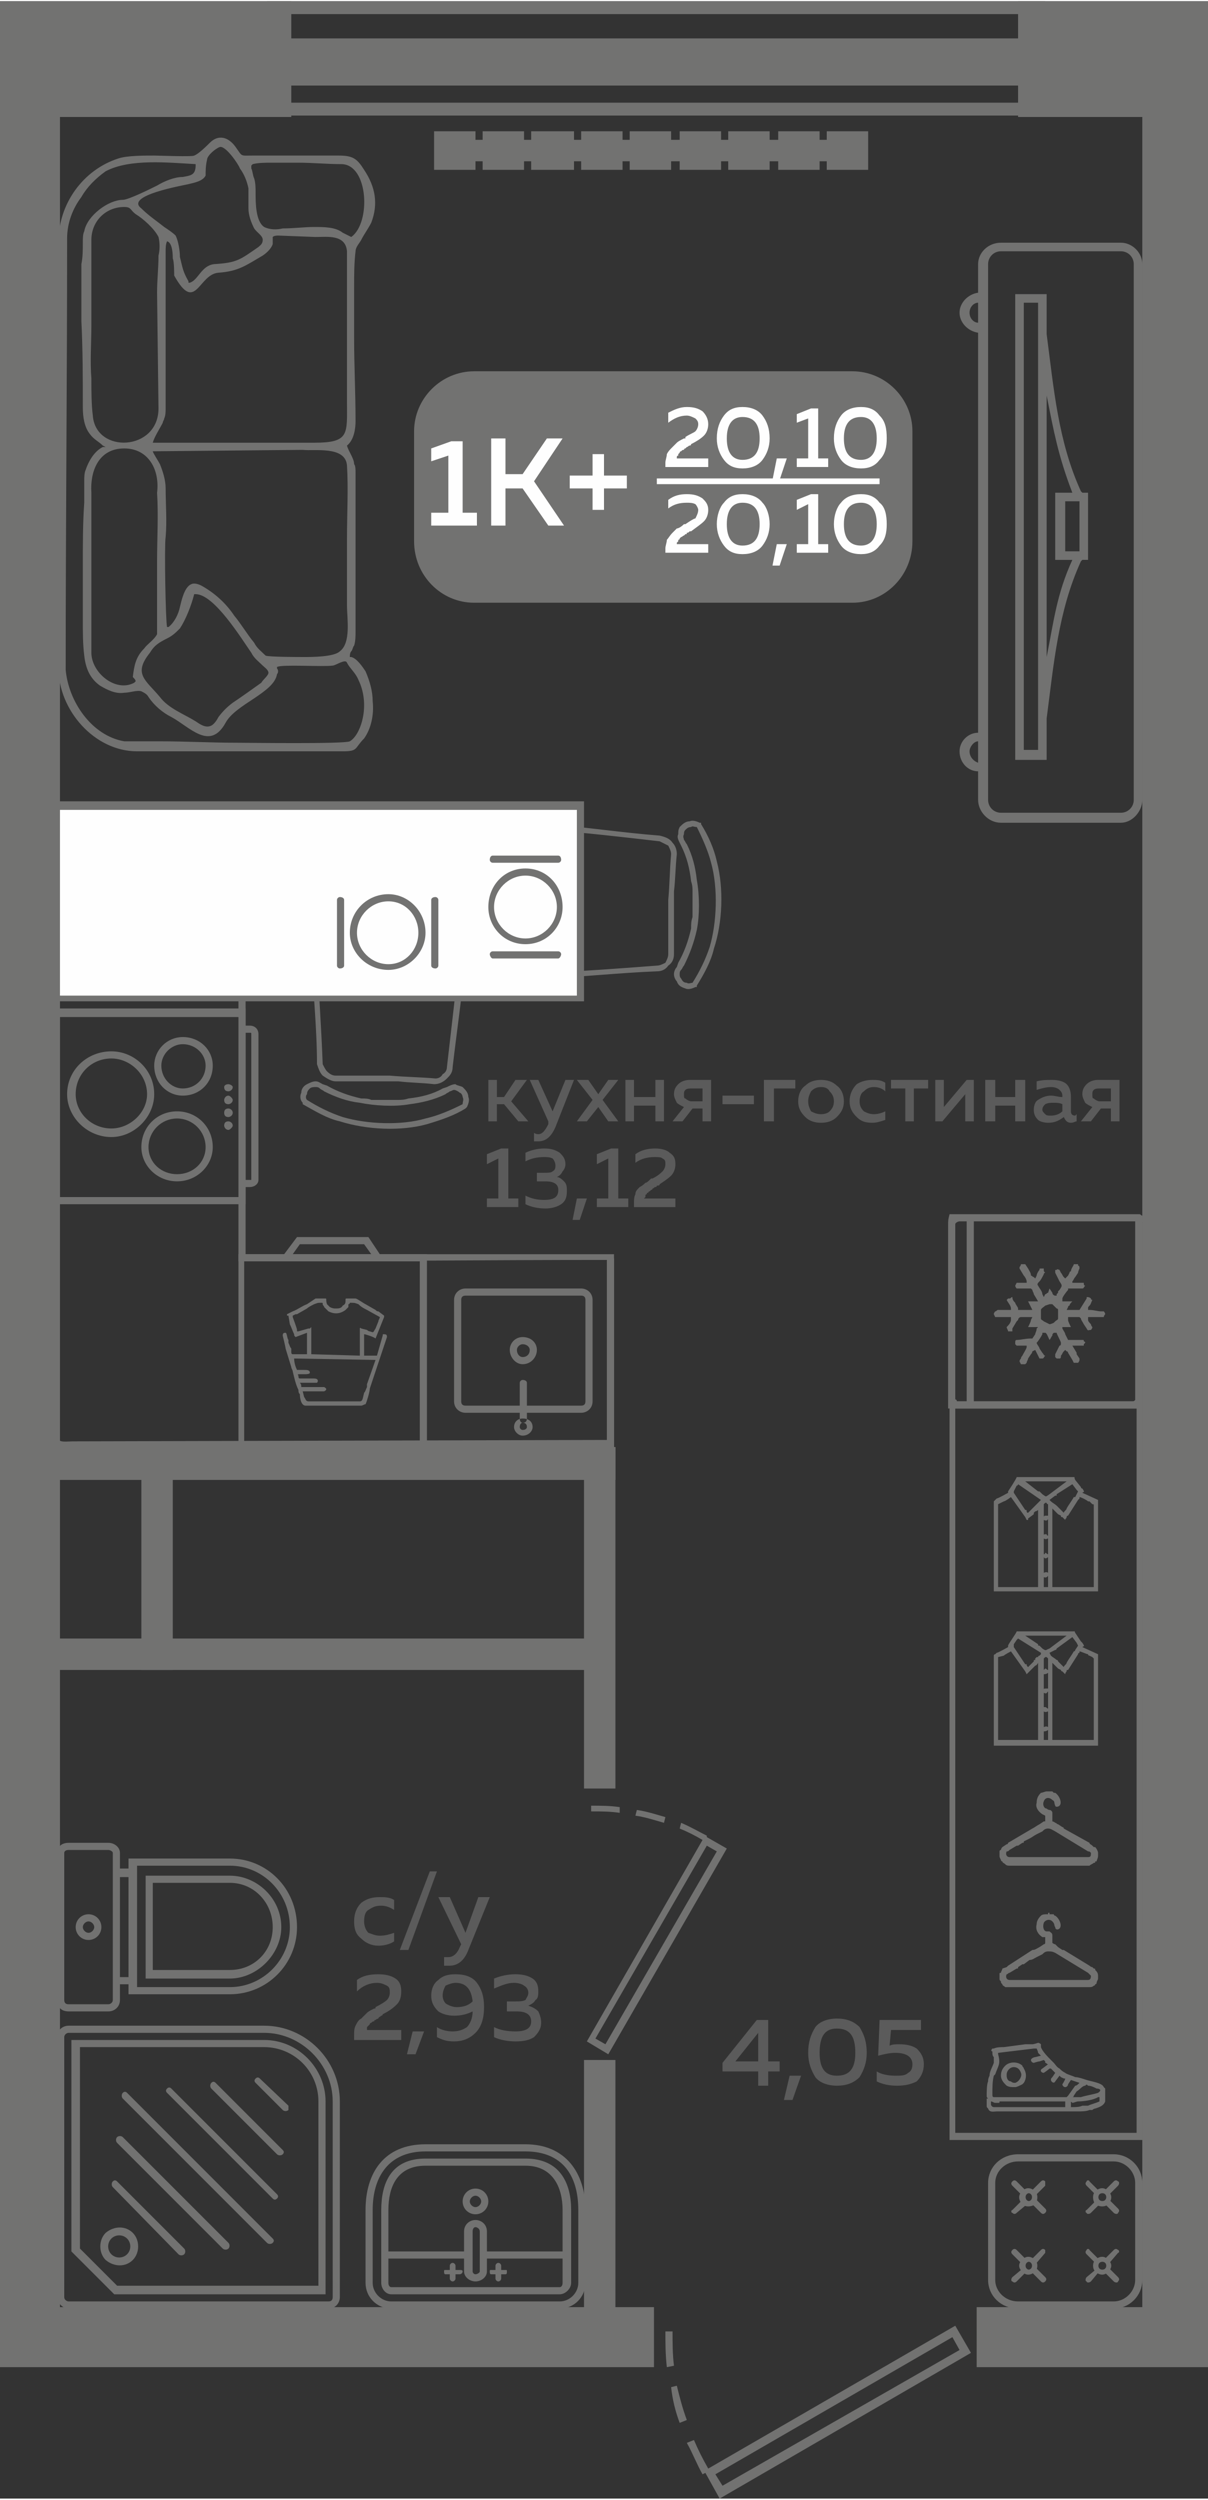 <?xml version="1.0" encoding="UTF-8"?>
<!DOCTYPE svg PUBLIC "-//W3C//DTD SVG 1.1//EN" "http://www.w3.org/Graphics/SVG/1.1/DTD/svg11.dtd">
<!-- Creator: CorelDRAW 2020 (64-Bit) -->
<svg xmlns="http://www.w3.org/2000/svg" xml:space="preserve" width="249px" height="515px" version="1.1" style="shape-rendering:geometricPrecision; text-rendering:geometricPrecision; image-rendering:optimizeQuality; fill-rule:evenodd; clip-rule:evenodd"
viewBox="0 0 8.46 17.48"
 xmlns:xlink="http://www.w3.org/1999/xlink"
 xmlns:xodm="http://www.corel.com/coreldraw/odm/2003">
 <rect x="0" y="0" width="8.46" height="17.48" fill="#333333" stroke="none"/>
 <defs>
  <style type="text/css">
   <![CDATA[
    .fil2 {fill:#FEFEFE}
    .fil0 {fill:#727271}
    .fil5 {fill:#727271}
    .fil3 {fill:#5B5B5B}
    .fil1 {fill:#FEFEFE}
    .fil4 {fill:#727271;fill-rule:nonzero}
   ]]>
  </style>
 </defs>
 <g id="Слой_x0020_1">
  <g id="_2498480463280">
   <polygon class="fil0" points="8.41,9.51 8.41,9.74 8.46,9.74 8.46,9.51 "/>
   <polygon class="fil0" points="8,16.3 8.46,16.3 8.46,0.5 8,0.5 "/>
   <polygon class="fil0" points="6.84,16.56 8.46,16.56 8.46,16.14 6.84,16.14 "/>
   <polygon class="fil0" points="8.14,15.33 8.14,15.55 8.46,15.55 8.46,15.33 "/>
   <polygon class="fil0" points="4.09,10.12 4.31,10.12 4.31,12.51 4.09,12.51 "/>
   <polygon class="fil0" points="4.09,14.41 4.31,14.41 4.31,16.36 4.09,16.36 "/>
   <polygon class="fil0" points="0,16.56 4.58,16.56 4.58,16.14 0,16.14 "/>
   <polygon class="fil0" points="0.14,10.12 0.14,10.35 4.31,10.35 4.31,10.12 "/>
   <polygon class="fil0" points="0.99,10.12 1.21,10.12 1.21,11.68 0.99,11.68 "/>
   <polygon class="fil0" points="0.13,11.68 0.13,11.46 4.16,11.46 4.16,11.68 "/>
   <polygon class="fil0" points="0,16.3 0.42,16.3 0.42,0.5 0,0.5 "/>
   <polygon class="fil0" points="0,9.75 0.05,9.75 0.05,9.52 0,9.52 "/>
   <polygon class="fil0" points="0,15.55 0.17,15.55 0.17,15.33 0,15.33 "/>
   <path class="fil0" d="M6.8 16.46l-0.11 -0.19 -1.73 1c-0.04,-0.07 -0.07,-0.13 -0.1,-0.2l-0.05 0.02c0.04,0.07 0.07,0.15 0.11,0.22l0.02 -0.01 0.1 0.18 1.76 -1.02zm-2.14 -0.15c0,0.08 0,0.16 0.01,0.25l0.05 -0.01c-0.01,-0.08 -0.01,-0.16 -0.01,-0.24l-0.05 0zm0.04 0.39c0.01,0.09 0.03,0.17 0.06,0.25l0.05 -0.02c-0.03,-0.08 -0.05,-0.16 -0.07,-0.24l-0.04 0.01zm0.36 0.69l-0.05 -0.08 1.66 -0.96 0.05 0.09 -1.66 0.95z"/>
   <polygon class="fil0" points="7.13,0.81 8.46,0.81 8.46,0 7.13,0 "/>
   <polygon class="fil0" points="0,0.81 2.04,0.81 2.04,0 0,0 "/>
   <polygon class="fil0" points="1.87,0.8 1.87,0.71 7.32,0.71 7.32,0.8 "/>
   <polygon class="fil0" points="1.87,0.09 1.87,0 7.32,0 7.32,0.09 "/>
   <polygon class="fil0" points="1.87,0.59 1.87,0.26 7.32,0.26 7.32,0.59 "/>
   <g>
    <path class="fil0" d="M3.32 2.59l2.65 0c0.23,0 0.42,0.19 0.42,0.42l0 0.77c0,0.24 -0.19,0.43 -0.42,0.43l-2.65 0c-0.23,0 -0.42,-0.19 -0.42,-0.43l0 -0.77c0,-0.23 0.19,-0.42 0.42,-0.42z"/>
    <polygon class="fil1" points="4.6,3.34 6.16,3.34 6.16,3.38 4.6,3.38 "/>
    <path class="fil2" d="M3.16 3.08l0.08 0 0 0.5 0.1 0 0 0.09 -0.32 0 0 -0.09 0.12 0 0 -0.4 -0.12 0.04 0 -0.09 0.14 -0.05zm0.38 0.59l-0.1 0 0 -0.61 0.1 0 0 0.25 0.12 0 0.17 -0.25 0.11 0 -0.2 0.3 0.21 0.31 -0.11 0 -0.18 -0.26 -0.12 0 0 0.26zm0.69 -0.35l0.16 0 0 0.09 -0.16 0 0 0.15 -0.08 0 0 -0.15 -0.16 0 0 -0.09 0.16 0 0 -0.15 0.08 0 0 0.15z"/>
    <path class="fil2" d="M4.68 2.88c0.04,-0.02 0.08,-0.04 0.13,-0.04 0.05,0 0.08,0.01 0.11,0.03 0.02,0.02 0.04,0.05 0.04,0.09 0,0.03 -0.01,0.06 -0.03,0.08 -0.02,0.02 -0.05,0.04 -0.09,0.06 0,0 0,0.01 -0.01,0.01 -0.01,0 -0.01,0.01 -0.02,0.01 0,0 0,0 -0.01,0.01 -0.01,0 -0.01,0.01 -0.01,0.01 -0.01,0 -0.01,0 -0.02,0.01 0,0 -0.01,0 -0.01,0.01 0,0 0,0 -0.01,0.01 0,0 0,0 0,0.01 0,0 -0.01,0 -0.01,0.01 0,0 0,0.01 0,0.01l0.22 0 0 0.06 -0.3 0 0 -0.03c0,-0.02 0.01,-0.04 0.01,-0.06 0.01,-0.02 0.02,-0.03 0.04,-0.05 0.01,-0.01 0.02,-0.02 0.03,-0.03 0.01,-0.01 0.03,-0.02 0.05,-0.03 0,0 0,0 0.01,0 0,0 0,0 0,-0.01 0.03,-0.02 0.06,-0.03 0.07,-0.04 0.01,-0.01 0.02,-0.03 0.02,-0.05 0,-0.02 -0.01,-0.03 -0.02,-0.04 -0.02,-0.01 -0.04,-0.02 -0.06,-0.02 -0.05,0 -0.09,0.02 -0.13,0.05l0 -0.07zm0.39 0.33c-0.03,-0.04 -0.05,-0.09 -0.05,-0.15 0,-0.07 0.02,-0.12 0.05,-0.16 0.03,-0.04 0.07,-0.06 0.13,-0.06 0.06,0 0.11,0.02 0.14,0.06 0.03,0.04 0.05,0.09 0.05,0.16 0,0.06 -0.02,0.11 -0.05,0.15 -0.03,0.04 -0.08,0.06 -0.14,0.06 -0.06,0 -0.1,-0.02 -0.13,-0.06zm0.13 0c0.08,0 0.12,-0.05 0.12,-0.15 0,-0.1 -0.04,-0.15 -0.12,-0.15 -0.07,0 -0.11,0.05 -0.11,0.15 0,0.1 0.04,0.15 0.11,0.15zm0.26 0.14l-0.05 0 0.03 -0.15 0.07 0 -0.05 0.15zm0.22 -0.5l0.05 0 0 0.35 0.07 0 0 0.06 -0.22 0 0 -0.06 0.08 0 0 -0.28 -0.08 0.03 0 -0.06 0.1 -0.04zm0.21 0.36c-0.03,-0.04 -0.05,-0.09 -0.05,-0.15 0,-0.07 0.02,-0.12 0.05,-0.16 0.03,-0.04 0.08,-0.06 0.14,-0.06 0.06,0 0.1,0.02 0.13,0.06 0.04,0.04 0.05,0.09 0.05,0.16 0,0.06 -0.01,0.11 -0.05,0.15 -0.03,0.04 -0.07,0.06 -0.13,0.06 -0.06,0 -0.11,-0.02 -0.14,-0.06zm0.14 0c0.07,0 0.11,-0.05 0.11,-0.15 0,-0.1 -0.04,-0.15 -0.11,-0.15 -0.08,0 -0.12,0.05 -0.12,0.15 0,0.1 0.04,0.15 0.12,0.15zm-1.35 0.28c0.04,-0.03 0.08,-0.04 0.13,-0.04 0.05,0 0.08,0.01 0.11,0.03 0.02,0.02 0.04,0.04 0.04,0.08 0,0.03 -0.01,0.06 -0.03,0.08 -0.02,0.02 -0.05,0.04 -0.09,0.07 0,0 0,0 -0.01,0 -0.01,0.01 -0.01,0.01 -0.02,0.01 0,0.01 0,0.01 -0.01,0.01 -0.01,0.01 -0.01,0.01 -0.01,0.01 -0.01,0 -0.01,0.01 -0.02,0.01 0,0 -0.01,0.01 -0.01,0.01 0,0 0,0.01 -0.01,0.01 0,0 0,0.01 0,0.01 0,0 -0.01,0.01 -0.01,0.01 0,0.01 0,0.01 0,0.01l0.22 0 0 0.06 -0.3 0 0 -0.03c0,-0.02 0.01,-0.04 0.01,-0.06 0.01,-0.01 0.02,-0.03 0.04,-0.05 0.01,-0.01 0.02,-0.02 0.03,-0.03 0.01,0 0.03,-0.01 0.05,-0.03 0,0 0,0 0.01,0 0,0 0,0 0,0 0.03,-0.02 0.06,-0.04 0.07,-0.04 0.01,-0.02 0.02,-0.04 0.02,-0.06 0,-0.01 -0.01,-0.03 -0.02,-0.04 -0.02,-0.01 -0.04,-0.01 -0.06,-0.01 -0.05,0 -0.09,0.01 -0.13,0.04l0 -0.06zm0.39 0.32c-0.03,-0.04 -0.05,-0.09 -0.05,-0.15 0,-0.06 0.02,-0.12 0.05,-0.15 0.03,-0.04 0.07,-0.06 0.13,-0.06 0.06,0 0.11,0.02 0.14,0.06 0.03,0.03 0.05,0.09 0.05,0.15 0,0.06 -0.02,0.11 -0.05,0.15 -0.03,0.04 -0.08,0.06 -0.14,0.06 -0.06,0 -0.1,-0.02 -0.13,-0.06zm0.13 0c0.08,0 0.12,-0.05 0.12,-0.15 0,-0.1 -0.04,-0.15 -0.12,-0.15 -0.07,0 -0.11,0.05 -0.11,0.15 0,0.1 0.04,0.15 0.11,0.15zm0.26 0.14l-0.05 0 0.03 -0.15 0.07 0 -0.05 0.15zm0.22 -0.5l0.05 0 0 0.35 0.07 0 0 0.06 -0.22 0 0 -0.06 0.08 0 0 -0.28 -0.08 0.04 0 -0.07 0.1 -0.04zm0.21 0.36c-0.03,-0.04 -0.05,-0.09 -0.05,-0.15 0,-0.06 0.02,-0.12 0.05,-0.15 0.03,-0.04 0.08,-0.06 0.14,-0.06 0.06,0 0.1,0.02 0.13,0.06 0.04,0.03 0.05,0.09 0.05,0.15 0,0.06 -0.01,0.11 -0.05,0.15 -0.03,0.04 -0.07,0.06 -0.13,0.06 -0.06,0 -0.11,-0.02 -0.14,-0.06zm0.14 0c0.07,0 0.11,-0.05 0.11,-0.15 0,-0.1 -0.04,-0.15 -0.11,-0.15 -0.08,0 -0.12,0.05 -0.12,0.15 0,0.1 0.04,0.15 0.12,0.15z"/>
   </g>
   <path class="fil3" d="M2.48 13.44c0,-0.06 0.02,-0.1 0.05,-0.13 0.04,-0.03 0.08,-0.04 0.13,-0.04 0.03,0 0.07,0 0.1,0.02l0 0.07c-0.03,-0.02 -0.06,-0.03 -0.09,-0.03 -0.04,0 -0.06,0.01 -0.09,0.03 -0.02,0.01 -0.03,0.04 -0.03,0.08 0,0.03 0.01,0.06 0.03,0.08 0.03,0.01 0.05,0.02 0.08,0.02 0.04,0 0.07,-0.01 0.1,-0.02l0 0.06c-0.03,0.02 -0.07,0.03 -0.11,0.03 -0.05,0 -0.09,-0.02 -0.12,-0.05 -0.04,-0.03 -0.05,-0.07 -0.05,-0.12zm0.38 0.2l-0.06 0 0.21 -0.55 0.05 0 -0.2 0.55zm0.4 -0.12l0.09 -0.25 0.08 0 -0.15 0.37c-0.03,0.08 -0.08,0.11 -0.13,0.11 -0.02,0 -0.03,0 -0.04,0l0 -0.06c0,0 0.02,0 0.03,0 0.03,0 0.06,-0.02 0.08,-0.07l0.01 -0.02 -0.16 -0.33 0.08 0 0.11 0.25zm-0.76 0.33c0.04,-0.03 0.09,-0.04 0.15,-0.04 0.05,0 0.09,0.01 0.12,0.03 0.03,0.02 0.04,0.05 0.04,0.09 0,0.04 -0.01,0.07 -0.03,0.09 -0.03,0.03 -0.06,0.05 -0.1,0.07 0,0.01 -0.01,0.01 -0.01,0.01 -0.01,0.01 -0.02,0.01 -0.02,0.02 0,0 -0.01,0 -0.02,0.01 0,0 -0.01,0 -0.01,0.01 -0.01,0 -0.01,0 -0.02,0.01 0,0 -0.01,0 -0.01,0.01 0,0 0,0 -0.01,0.01 0,0 0,0 -0.01,0.01 0,0 0,0.01 0,0.01 0,0.01 0,0.01 0,0.01l0.24 0 0 0.07 -0.33 0 0 -0.03c0,-0.03 0,-0.05 0.01,-0.07 0.01,-0.02 0.02,-0.04 0.04,-0.05 0.02,-0.02 0.03,-0.03 0.04,-0.04 0.01,-0.01 0.03,-0.02 0.05,-0.03 0.01,0 0.01,0 0.01,-0.01 0,0 0,0 0,0 0.04,-0.02 0.07,-0.04 0.08,-0.05 0.01,-0.01 0.02,-0.03 0.02,-0.05 0,-0.02 0,-0.04 -0.02,-0.05 -0.02,-0.01 -0.04,-0.02 -0.07,-0.02 -0.05,0 -0.1,0.02 -0.14,0.06l0 -0.08zm0.41 0.52l-0.06 0 0.04 -0.16 0.08 0 -0.06 0.16zm0.11 -0.41c0,-0.05 0.02,-0.09 0.05,-0.11 0.03,-0.03 0.07,-0.04 0.12,-0.04 0.07,0 0.12,0.02 0.15,0.06 0.03,0.04 0.05,0.09 0.05,0.17 0,0.08 -0.02,0.14 -0.06,0.18 -0.04,0.04 -0.09,0.06 -0.15,0.06 -0.05,0 -0.08,-0.01 -0.12,-0.03l0 -0.07c0.03,0.02 0.07,0.03 0.11,0.03 0.04,0 0.07,-0.01 0.1,-0.03 0.02,-0.02 0.04,-0.06 0.04,-0.11 -0.04,0.02 -0.08,0.03 -0.13,0.03 -0.04,0 -0.08,-0.01 -0.11,-0.03 -0.03,-0.03 -0.05,-0.06 -0.05,-0.11zm0.17 -0.09c-0.02,0 -0.05,0.01 -0.07,0.02 -0.01,0.02 -0.02,0.04 -0.02,0.07 0,0.02 0.01,0.05 0.03,0.06 0.02,0.01 0.04,0.02 0.07,0.02 0.04,0 0.08,-0.01 0.11,-0.04 -0.01,-0.09 -0.05,-0.13 -0.12,-0.13zm0.58 0.06c0,0.02 0,0.05 -0.02,0.06 -0.01,0.02 -0.03,0.03 -0.05,0.04 0.03,0.01 0.05,0.02 0.07,0.04 0.01,0.02 0.02,0.05 0.02,0.08 0,0.04 -0.02,0.07 -0.05,0.1 -0.03,0.02 -0.07,0.03 -0.13,0.03 -0.05,0 -0.11,-0.01 -0.15,-0.03l0 -0.07c0.04,0.02 0.09,0.03 0.15,0.03 0.07,0 0.11,-0.02 0.11,-0.07 0,-0.05 -0.04,-0.07 -0.1,-0.07l-0.07 0 0 -0.07 0.06 0c0.03,0 0.05,0 0.07,-0.01 0.01,-0.02 0.02,-0.03 0.02,-0.05 0,-0.02 -0.01,-0.04 -0.03,-0.05 -0.01,-0.01 -0.04,-0.02 -0.07,-0.02 -0.05,0 -0.09,0.02 -0.14,0.04l0 -0.07c0.05,-0.02 0.1,-0.03 0.15,-0.03 0.05,0 0.09,0.01 0.12,0.03 0.03,0.02 0.04,0.05 0.04,0.09z"/>
   <path class="fil3" d="M5.3 14.13l0.08 0 0 0.29 0.08 0 0 0.07 -0.08 0 0 0.1 -0.07 0 0 -0.1 -0.25 0 0 -0.06 0.24 -0.3zm0.01 0.29l0 -0.2 -0.16 0.2 0.16 0zm0.24 0.27l-0.06 0 0.04 -0.17 0.08 0 -0.06 0.17zm0.16 -0.16c-0.03,-0.05 -0.05,-0.1 -0.05,-0.17 0,-0.08 0.02,-0.13 0.05,-0.18 0.03,-0.04 0.09,-0.06 0.15,-0.06 0.07,0 0.12,0.02 0.16,0.06 0.03,0.05 0.05,0.1 0.05,0.18 0,0.07 -0.02,0.12 -0.05,0.17 -0.04,0.04 -0.09,0.06 -0.16,0.06 -0.06,0 -0.12,-0.02 -0.15,-0.06zm0.15 -0.01c0.09,0 0.13,-0.05 0.13,-0.16 0,-0.12 -0.04,-0.17 -0.13,-0.17 -0.08,0 -0.12,0.05 -0.12,0.17 0,0.11 0.04,0.16 0.12,0.16zm0.3 -0.39l0.29 0 0 0.07 -0.21 0 -0.01 0.11c0.02,-0.01 0.04,-0.01 0.07,-0.01 0.05,0 0.09,0.01 0.12,0.03 0.03,0.03 0.05,0.06 0.05,0.11 0,0.05 -0.02,0.09 -0.05,0.12 -0.04,0.02 -0.08,0.03 -0.14,0.03 -0.05,0 -0.1,-0.01 -0.14,-0.03l0 -0.07c0.03,0.02 0.08,0.03 0.13,0.03 0.04,0 0.07,0 0.09,-0.02 0.02,-0.01 0.03,-0.03 0.03,-0.06 0,-0.05 -0.04,-0.08 -0.12,-0.08 -0.04,0 -0.08,0.01 -0.12,0.02l0.01 -0.25z"/>
   <path class="fil3" d="M3.48 7.84l-0.06 0 0 -0.29 0.06 0 0 0.12 0.05 0 0.08 -0.12 0.08 0 -0.11 0.15 0.12 0.14 -0.07 0 -0.1 -0.12 -0.05 0 0 0.12zm0.39 -0.07l0.09 -0.22 0.06 0 -0.13 0.33c-0.03,0.07 -0.07,0.1 -0.12,0.1 -0.01,0 -0.02,0 -0.03,0l0 -0.06c0,0 0.01,0.01 0.03,0.01 0.03,0 0.05,-0.03 0.07,-0.07l0 -0.02 -0.13 -0.29 0.06 0 0.1 0.22zm0.39 -0.22l0.07 0 -0.11 0.14 0.11 0.15 -0.07 0 -0.07 -0.1 -0.08 0.1 -0.07 0 0.11 -0.15 -0.11 -0.14 0.08 0 0.07 0.1 0.07 -0.1zm0.18 0.29l-0.06 0 0 -0.29 0.06 0 0 0.12 0.15 0 0 -0.12 0.06 0 0 0.29 -0.06 0 0 -0.11 -0.15 0 0 0.11zm0.34 0l-0.07 0 0.08 -0.1c-0.02,-0.01 -0.04,-0.02 -0.05,-0.03 -0.01,-0.02 -0.02,-0.04 -0.02,-0.06 0,-0.03 0.01,-0.05 0.03,-0.07 0.02,-0.02 0.05,-0.03 0.08,-0.03l0.15 0 0 0.29 -0.06 0 0 -0.09 -0.07 0 -0.07 0.09zm0.02 -0.22c-0.01,0.01 -0.01,0.02 -0.01,0.03 0,0.02 0,0.03 0.01,0.03 0.01,0.01 0.03,0.02 0.04,0.02l0.08 0 0 -0.09 -0.08 0c-0.01,0 -0.03,0 -0.04,0.01zm0.26 0.04l0.22 0 0 0.06 -0.22 0 0 -0.06zm0.36 0.18l-0.07 0 0 -0.29 0.22 0 0 0.06 -0.15 0 0 0.23zm0.22 -0.03c-0.03,-0.03 -0.05,-0.06 -0.05,-0.11 0,-0.05 0.02,-0.09 0.05,-0.11 0.03,-0.03 0.07,-0.04 0.11,-0.04 0.04,0 0.08,0.01 0.11,0.04 0.03,0.02 0.05,0.06 0.05,0.11 0,0.05 -0.02,0.08 -0.05,0.11 -0.03,0.03 -0.07,0.04 -0.11,0.04 -0.04,0 -0.08,-0.01 -0.11,-0.04zm0.17 -0.04c0.02,-0.02 0.03,-0.04 0.03,-0.07 0,-0.03 -0.01,-0.05 -0.03,-0.07 -0.01,-0.02 -0.03,-0.03 -0.06,-0.03 -0.03,0 -0.05,0.01 -0.07,0.03 -0.01,0.02 -0.02,0.04 -0.02,0.07 0,0.03 0.01,0.05 0.02,0.07 0.02,0.01 0.04,0.02 0.07,0.02 0.03,0 0.05,-0.01 0.06,-0.02zm0.14 -0.07c0,-0.05 0.02,-0.09 0.05,-0.12 0.03,-0.02 0.07,-0.03 0.11,-0.03 0.03,0 0.06,0 0.09,0.02l0 0.06c-0.02,-0.02 -0.05,-0.03 -0.08,-0.03 -0.03,0 -0.05,0.01 -0.07,0.03 -0.02,0.01 -0.03,0.04 -0.03,0.07 0,0.03 0.01,0.05 0.03,0.07 0.02,0.01 0.04,0.02 0.07,0.02 0.03,0 0.06,-0.01 0.08,-0.02l0 0.06c-0.03,0.01 -0.06,0.02 -0.09,0.02 -0.05,0 -0.08,-0.01 -0.11,-0.04 -0.03,-0.03 -0.05,-0.06 -0.05,-0.11zm0.45 0.14l-0.06 0 0 -0.23 -0.1 0 0 -0.06 0.26 0 0 0.06 -0.1 0 0 0.23zm0.2 0l-0.05 0 0 -0.29 0.06 0 0 0.19 0.16 -0.19 0.05 0 0 0.29 -0.06 0 0 -0.19 -0.16 0.19zm0.37 0l-0.07 0 0 -0.29 0.07 0 0 0.12 0.14 0 0 -0.12 0.07 0 0 0.29 -0.07 0 0 -0.11 -0.14 0 0 0.11zm0.53 -0.07c0,0.02 0.01,0.03 0.03,0.03 0,0 0.01,-0.01 0.01,-0.01l0 0.05c-0.01,0 -0.02,0.01 -0.04,0.01 -0.03,0 -0.04,-0.02 -0.05,-0.04 -0.04,0.03 -0.07,0.04 -0.11,0.04 -0.03,0 -0.06,-0.01 -0.07,-0.02 -0.02,-0.02 -0.03,-0.04 -0.03,-0.07 0,-0.03 0.01,-0.06 0.03,-0.07 0.03,-0.02 0.06,-0.03 0.09,-0.03 0.03,0 0.05,0.01 0.08,0.01l0 -0.01c0,-0.02 -0.01,-0.03 -0.02,-0.04 -0.01,-0.01 -0.03,-0.02 -0.06,-0.02 -0.03,0 -0.07,0.01 -0.1,0.02l0 -0.06c0.04,-0.01 0.07,-0.01 0.11,-0.01 0.04,0 0.08,0.01 0.1,0.03 0.02,0.02 0.03,0.05 0.03,0.09l0 0.1zm-0.12 -0.06c-0.02,0 -0.04,0 -0.06,0.01 -0.01,0.01 -0.02,0.02 -0.02,0.04 0,0.01 0.01,0.02 0.02,0.03 0.01,0.01 0.02,0.01 0.04,0.01 0.03,0 0.06,-0.01 0.08,-0.03l0 -0.05c-0.02,-0.01 -0.04,-0.01 -0.06,-0.01zm0.26 0.13l-0.07 0 0.08 -0.1c-0.02,-0.01 -0.04,-0.02 -0.05,-0.03 -0.01,-0.02 -0.02,-0.04 -0.02,-0.06 0,-0.03 0.01,-0.05 0.03,-0.07 0.02,-0.02 0.05,-0.03 0.08,-0.03l0.15 0 0 0.29 -0.06 0 0 -0.09 -0.07 0 -0.07 0.09zm0.02 -0.22c-0.01,0.01 -0.01,0.02 -0.01,0.03 0,0.02 0,0.03 0.01,0.03 0.01,0.01 0.03,0.02 0.04,0.02l0.08 0 0 -0.09 -0.08 0c-0.01,0 -0.03,0 -0.04,0.01zm-4.15 0.41l0.05 0 0 0.35 0.07 0 0 0.06 -0.22 0 0 -0.06 0.08 0 0 -0.28 -0.08 0.04 0 -0.07 0.1 -0.04zm0.45 0.11c0,0.02 -0.01,0.04 -0.02,0.05 -0.01,0.02 -0.02,0.03 -0.04,0.04 0.02,0 0.04,0.02 0.05,0.03 0.02,0.02 0.02,0.04 0.02,0.07 0,0.04 -0.01,0.07 -0.04,0.09 -0.03,0.02 -0.07,0.03 -0.11,0.03 -0.05,0 -0.1,-0.01 -0.14,-0.03l0 -0.06c0.04,0.02 0.08,0.03 0.13,0.03 0.07,0 0.1,-0.02 0.1,-0.07 0,-0.04 -0.03,-0.06 -0.09,-0.06l-0.06 0 0 -0.06 0.05 0c0.03,0 0.05,0 0.06,-0.01 0.02,-0.01 0.02,-0.03 0.02,-0.04 0,-0.02 -0.01,-0.04 -0.02,-0.05 -0.02,-0.01 -0.04,-0.01 -0.06,-0.01 -0.05,0 -0.09,0.01 -0.13,0.03l0 -0.06c0.04,-0.02 0.09,-0.03 0.13,-0.03 0.05,0 0.08,0.01 0.11,0.03 0.02,0.02 0.04,0.04 0.04,0.08zm0.1 0.39l-0.05 0 0.03 -0.15 0.07 0 -0.05 0.15zm0.22 -0.5l0.05 0 0 0.35 0.07 0 0 0.06 -0.22 0 0 -0.06 0.08 0 0 -0.28 -0.08 0.04 0 -0.07 0.1 -0.04zm0.17 0.04c0.04,-0.03 0.09,-0.04 0.14,-0.04 0.04,0 0.08,0.01 0.1,0.03 0.03,0.02 0.04,0.04 0.04,0.08 0,0.03 -0.01,0.06 -0.03,0.08 -0.02,0.02 -0.05,0.04 -0.08,0.06 0,0.01 -0.01,0.01 -0.02,0.01 0,0.01 -0.01,0.01 -0.01,0.01 -0.01,0 -0.01,0.01 -0.02,0.01 0,0.01 -0.01,0.01 -0.01,0.01 0,0 -0.01,0.01 -0.01,0.01 -0.01,0 -0.01,0.01 -0.01,0.01 -0.01,0 -0.01,0 -0.01,0.01 -0.01,0 -0.01,0.01 -0.01,0.01 0,0 0,0.01 0,0.01 0,0 -0.01,0.01 -0.01,0.01l0.22 0 0 0.06 -0.29 0 0 -0.03c0,-0.02 0,-0.04 0.01,-0.06 0,-0.02 0.01,-0.03 0.03,-0.05 0.02,-0.01 0.03,-0.02 0.04,-0.03 0.01,0 0.02,-0.01 0.04,-0.03 0.01,0 0.01,0 0.01,0 0,0 0,0 0,0 0.04,-0.02 0.06,-0.04 0.07,-0.05 0.01,-0.01 0.02,-0.03 0.02,-0.05 0,-0.02 0,-0.03 -0.02,-0.04 -0.01,-0.01 -0.03,-0.01 -0.06,-0.01 -0.04,0 -0.09,0.01 -0.13,0.04l0 -0.06z"/>
   <g>
    <path class="fil0" d="M0.41 1.68c0,-0.26 0.17,-0.5 0.42,-0.58 0.06,-0.02 0.18,-0.02 0.25,-0.02 0.03,0 0.27,0.01 0.28,0 0.03,-0.01 0.09,-0.07 0.11,-0.09 0.06,-0.06 0.13,-0.04 0.18,0.03 0.05,0.07 0.03,0.06 0.12,0.06l0.6 0c0.1,0 0.13,0.02 0.18,0.1 0.08,0.12 0.1,0.24 0.05,0.37 -0.02,0.04 -0.05,0.08 -0.07,0.12 -0.01,0.02 -0.04,0.05 -0.04,0.08 -0.01,0.08 -0.01,0.17 -0.01,0.25 0,0.12 0,0.24 0,0.36 0,0.19 0.01,0.38 0.01,0.58 0,0.05 -0.01,0.13 -0.06,0.17l0 0 0 0c0.01,0.04 0.05,0.09 0.05,0.13 0.01,0.01 0.01,0.04 0.01,0.06 0,0.05 0,0.09 0,0.14 0,0.13 0,0.26 0,0.4 0,0.19 0,0.38 0,0.57 0,0.03 0,0.07 -0.01,0.1 -0.01,0.01 -0.01,0.03 -0.02,0.04 -0.01,0.01 -0.01,0.03 -0.01,0.04l0 0 0.01 0c0.04,0.01 0.08,0.07 0.1,0.1 0.03,0.07 0.05,0.14 0.05,0.21 0.01,0.09 -0.01,0.19 -0.06,0.26 -0.07,0.07 -0.04,0.09 -0.15,0.09l-1.44 0c-0.3,0 -0.55,-0.29 -0.55,-0.58 0,-1 0,-1.99 0,-2.99zm0.31 1.44l0.02 0 -0.02 -0.01c-0.03,-0.03 -0.06,-0.04 -0.09,-0.08 -0.04,-0.05 -0.05,-0.12 -0.05,-0.19 0,-0.2 0,-0.4 -0.01,-0.6 0,-0.14 0,-0.27 0,-0.4 0.01,-0.05 0.01,-0.1 0.01,-0.15 0,-0.03 0,-0.06 0.01,-0.08 0.02,-0.11 0.17,-0.22 0.27,-0.22 0.04,0 0.2,-0.08 0.24,-0.1 0.05,-0.03 0.12,-0.06 0.18,-0.06 0.05,-0.01 0.09,-0.01 0.09,-0.08l0 -0.01 0 0c-0.19,-0.01 -0.46,-0.04 -0.63,0.05 -0.07,0.05 -0.13,0.11 -0.17,0.18 -0.06,0.08 -0.1,0.18 -0.1,0.29 0,1 -0.01,2.01 -0.01,3.02 0.02,0.22 0.18,0.46 0.41,0.5 0.02,0 0.05,0 0.07,0 0.06,0 0.12,0 0.18,0 0.18,0 0.36,0.01 0.54,0.01 0.07,0 0.75,0.01 0.79,-0.01 0.05,-0.03 0.08,-0.11 0.09,-0.16 0.02,-0.09 0.01,-0.19 -0.03,-0.27 -0.02,-0.05 -0.06,-0.08 -0.08,-0.12 -0.01,-0.03 -0.08,0.02 -0.1,0.02 -0.07,0.01 -0.36,-0.01 -0.39,0.01l0 0 0 0.01c0.01,0.01 0.01,0.03 0,0.04 -0.02,0.13 -0.29,0.21 -0.36,0.34 -0.11,0.2 -0.25,0.03 -0.38,-0.04 -0.06,-0.03 -0.12,-0.08 -0.16,-0.14 -0.01,-0.02 -0.03,-0.03 -0.05,-0.04 -0.03,-0.01 -0.08,0.01 -0.12,0.01 -0.06,0.01 -0.12,-0.02 -0.17,-0.05 -0.07,-0.05 -0.1,-0.12 -0.11,-0.21 -0.01,-0.08 -0.01,-0.16 -0.01,-0.25 0,-0.13 0,-0.25 0,-0.38 0,-0.15 0,-0.3 0.01,-0.44 0,-0.05 0,-0.1 0,-0.16 0,-0.01 0,-0.05 0.01,-0.07 0.02,-0.06 0.06,-0.13 0.12,-0.16zm0.46 1.26c0.04,-0.03 0.07,-0.09 0.08,-0.14 0.01,-0.04 0.03,-0.14 0.08,-0.16 0.02,-0.01 0.05,0 0.07,0.01 0.09,0.05 0.17,0.12 0.23,0.21 0.05,0.06 0.09,0.13 0.14,0.19 0.02,0.04 0.05,0.06 0.08,0.09 0.02,0.01 0.24,0.01 0.27,0.01 0.05,0 0.21,0 0.25,-0.04 0.08,-0.06 0.05,-0.23 0.05,-0.32 0,-0.16 0,-0.32 0,-0.47 0,-0.17 0.01,-0.35 0,-0.51 -0.01,-0.14 -0.23,-0.1 -0.31,-0.11l-1.05 0.01 0 0c0,0.01 0.04,0.07 0.05,0.09 0.02,0.05 0.04,0.11 0.04,0.17 0,0.11 0.01,0.23 0,0.34 -0.01,0.06 0,0.6 0.01,0.63l0 0 0.01 0zm-0.25 0.35c0.01,-0.08 0.02,-0.14 0.08,-0.2 0.02,-0.03 0.07,-0.06 0.09,-0.1 0,0 0,-0.01 0,-0.02 0,-0.17 0,-0.33 0,-0.49 0,-0.16 0.01,-0.32 0,-0.48 0.02,-0.16 -0.06,-0.31 -0.23,-0.31 -0.18,0 -0.24,0.16 -0.23,0.31l0 1.12c0,0.14 0.17,0.28 0.3,0.21l0.01 -0.01 0 0c0,-0.01 -0.01,-0.02 -0.02,-0.03zm-0.06 -3.29c-0.13,0 -0.23,0.1 -0.23,0.23 0,0.2 0,0.4 0,0.6 0,0.12 -0.01,0.25 0,0.37 0,0.09 0,0.18 0.01,0.26 0.02,0.27 0.46,0.25 0.46,-0.05l-0.01 -0.81c0,-0.09 0.01,-0.17 0.01,-0.26 0.01,-0.04 0.01,-0.09 0,-0.13 -0.03,-0.06 -0.11,-0.13 -0.16,-0.16 -0.04,-0.03 -0.03,-0.05 -0.08,-0.05zm0.3 0.24c-0.01,0.02 -0.01,0.05 -0.01,0.07 0,0.05 0,0.1 0,0.14 0,0.14 0,0.27 0,0.41 0,0.14 0,0.27 0,0.41 0,0.05 0,0.09 0,0.14 0,0.02 0,0.05 -0.01,0.07 0,0.01 -0.01,0.02 -0.01,0.03 -0.02,0.04 -0.06,0.1 -0.07,0.14l0 0 1.13 0c0.25,0 0.23,-0.06 0.23,-0.29 0,-0.17 0,-0.34 0,-0.51 0,-0.11 0,-0.22 0,-0.32 0,-0.07 0,-0.15 0,-0.22 -0.01,-0.12 -0.14,-0.1 -0.22,-0.1l-0.26 -0.01c-0.01,0 -0.03,0 -0.04,0.01 0,0.01 0,0.03 0,0.05 -0.01,0.03 -0.04,0.06 -0.07,0.08 -0.12,0.07 -0.17,0.11 -0.31,0.12 -0.14,0.01 -0.16,0.29 -0.31,0.02 0,-0.01 0,-0.1 -0.01,-0.12 0,-0.02 0,-0.11 -0.04,-0.12l0 0 0 0zm0.64 0.04c0.01,-0.01 0.03,-0.02 0.03,-0.05 0,-0.03 -0.04,-0.05 -0.06,-0.08 -0.02,-0.04 -0.04,-0.09 -0.04,-0.14 0,-0.01 0,-0.03 0,-0.05 0,-0.03 0,-0.06 0,-0.09 -0.01,-0.05 -0.03,-0.1 -0.06,-0.14 -0.01,-0.03 -0.1,-0.16 -0.14,-0.15 -0.03,0.01 -0.09,0.06 -0.09,0.09 -0.01,0.04 -0.01,0.08 -0.01,0.11 -0.02,0.04 -0.08,0.05 -0.12,0.06 -0.04,0.01 -0.45,0.08 -0.33,0.17 0.05,0.05 0.11,0.09 0.16,0.13 0.03,0.02 0.06,0.04 0.08,0.06 0.02,0.04 0.03,0.11 0.03,0.15 0.02,0.08 0.02,0.1 0.06,0.17l0 0.01 0.01 0c0.06,-0.02 0.08,-0.12 0.17,-0.13 0.16,-0.01 0.18,-0.03 0.31,-0.12zm-0.05 -0.57c0,0.01 0,0.01 0,0.02 0.01,0.02 0.01,0.05 0.02,0.07 0.01,0.03 0.01,0.07 0.01,0.1 0,0.07 0,0.2 0.06,0.24 0.04,0.02 0.09,0.02 0.13,0.01 0.08,0 0.15,-0.01 0.22,-0.01 0.07,0 0.15,0 0.2,0.04 0.02,0.01 0.04,0.02 0.06,0.03l0 0 0 0c0.14,-0.1 0.12,-0.51 -0.07,-0.51 -0.1,0 -0.2,-0.01 -0.3,-0.01 -0.07,0 -0.13,0 -0.19,0 -0.04,0 -0.09,0 -0.13,0.01l-0.01 0.01 0 0zm-0.4 3c-0.02,0.08 -0.06,0.18 -0.1,0.24 -0.03,0.03 -0.05,0.05 -0.09,0.07 -0.06,0.03 -0.09,0.05 -0.12,0.1 -0.12,0.15 -0.03,0.19 0.07,0.31 0.06,0.08 0.17,0.12 0.25,0.17 0.03,0.02 0.07,0.05 0.11,0.03 0.02,-0.01 0.04,-0.04 0.05,-0.06 0.03,-0.04 0.06,-0.07 0.1,-0.1 0.06,-0.04 0.13,-0.09 0.2,-0.14 0.01,-0.02 0.05,-0.05 0.05,-0.07 0,-0.02 -0.03,-0.04 -0.04,-0.05 -0.03,-0.03 -0.06,-0.05 -0.08,-0.09 -0.07,-0.1 -0.26,-0.41 -0.39,-0.41l-0.01 0 0 0z"/>
    <g>
     <g>
      <path class="fil0" d="M7.98 8.49c0.01,0 0.01,0.01 0.02,0.01 0,0.01 0,0.02 0,0.03 0.01,0.02 0,0.01 0,0.02l0 0.02 0 1.28 -0.06 0c-0.01,0 -0.01,0 -0.02,0l-1.18 0c-0.01,0 -0.02,0 -0.03,0l-0.07 0c0,0 0,-0.01 0,-0.02 0,-0.39 0,-0.6 0,-1.26 0,-0.04 0,-0.04 0.01,-0.08 0,0 0,0 0.01,0l1.32 0zm-1.21 1.31l0 -1.26 -0.05 0c-0.01,0 -0.03,0.01 -0.03,0.02l0 1.22c0,0.01 0.01,0.01 0.01,0.01 0,0.01 0,0.01 0.01,0.01l0.06 0zm0.05 -1.26l0 1.26 1.11 0c0.01,0 0.01,0 0.02,-0.01 0,0 0,-0.01 0,-0.02l0 -1.2c0,-0.01 0,-0.02 0,-0.03 -0.01,0 -0.01,0 -0.02,0l-1.11 0z"/>
      <path class="fil0" d="M7.2 9.1c0,0 0.01,0 0.01,0l0.06 0 -0.03 -0.05c0,-0.01 -0.01,-0.02 -0.01,-0.03l-0.01 -0.01 0 0c-0.01,0 -0.02,0 -0.03,0l-0.07 0c0,0 -0.01,-0.01 -0.01,-0.02l0.01 -0.02c0,0 0,0 0.01,0 0.01,0 0.03,0 0.05,0l0.01 0 0 -0.01c0,-0.01 -0.01,-0.03 -0.02,-0.04l-0.03 -0.05c0,0 0,0 0,-0.01 0,0 0.01,-0.01 0.01,-0.02l0.03 0 0.02 0.03c0.01,0.02 0.02,0.03 0.02,0.05 0.01,0 0.01,0.01 0.02,0.01l0.01 0.01 0.01 -0.02c0,-0.01 0.01,-0.03 0.02,-0.04 0,-0.01 0,-0.01 0.01,-0.01 0,0 0.01,0 0.02,0 0,0.01 0,0.01 0,0.01 0,0.01 0,0.01 0.01,0.02 -0.01,0 -0.01,0.01 -0.01,0.01 -0.01,0.02 -0.02,0.04 -0.03,0.05 -0.01,0.01 -0.02,0.02 -0.01,0.03 0.01,0.02 0.03,0.04 0.03,0.06l0.01 0.02 0.01 -0.02c0.01,0 0.01,-0.01 0.02,-0.01l0.01 -0.03 0.02 0.03c0,0.01 0.01,0.02 0.02,0.02l0.01 0 0 -0.01c0,0 0.01,-0.01 0.01,-0.01 0,0 0,-0.01 0,-0.01l0.01 -0.01c0.02,-0.03 0.02,-0.03 0,-0.06l-0.03 -0.06c0,0 0,0 0,0 0,0 0,-0.01 0,-0.02 0,0 0.01,0 0.01,0 0,-0.01 0.02,0 0.02,0l0.01 0.02c0.01,0.01 0.01,0.02 0.02,0.03l0.01 0.01 0.01 -0.01c0,0 0,0 0.01,-0.01l0.01 -0.02c0,0 0,-0.01 0.01,-0.01 0,0 0,0 0,0 0,-0.02 0.02,-0.04 0.02,-0.05 0.01,0 0.02,0 0.03,0 0,0 0,0 0,0.01 0.01,0 0.01,0.01 0.01,0.02 0,0 -0.01,0.02 -0.01,0.03l-0.02 0.03c-0.01,0.01 -0.01,0.02 -0.02,0.03l0 0.01 0.02 0c0.01,0 0.02,0 0.03,0 0.01,0 0.02,0 0.03,0 0,0.01 0,0.02 0.01,0.02 -0.01,0.01 -0.01,0.02 -0.02,0.02 0,0 0,0 0,0 -0.01,0 -0.04,0 -0.05,0 -0.02,0 -0.03,0 -0.04,0l-0.01 0 0 0.01c-0.01,0.01 -0.04,0.05 -0.04,0.06l0 0.02 0.02 0c0.01,0 0.03,0 0.05,0 -0.01,0.01 -0.02,0.02 -0.02,0.03 -0.01,0 -0.01,0.01 -0.01,0.01l-0.01 0.02 0.09 0 0.05 -0.08c0,0 0,0 0,-0.01 0.01,0 0.02,0 0.03,0.01 0,0 0,0 0,0 0,0.01 0.01,0.01 0.01,0.01 -0.01,0.02 -0.01,0.03 -0.02,0.04 -0.01,0.01 -0.01,0.01 -0.01,0.02l0 0.01 0.01 0c0.03,0 0.06,0.01 0.08,0.01 0.01,0 0.01,0 0.02,0 0,0 0,0 0,0 0,0 0.01,0.01 0.01,0.02 0,0 -0.01,0.01 -0.01,0.02 0,0 0,0 0,0 -0.01,0 -0.04,0 -0.06,0 -0.01,0 -0.02,0 -0.04,0l-0.01 0 0 0.02c0,0.01 0.01,0.02 0.02,0.03 0,0.01 0.01,0.02 0.01,0.02 0,0.01 -0.01,0.02 -0.01,0.02 0,0 0,0 0,0 0,0 0,0 0,0 -0.02,0 -0.02,0.01 -0.03,-0.01l-0.02 -0.03c-0.01,-0.02 -0.02,-0.03 -0.02,-0.04l-0.01 -0.01 -0.01 0c-0.01,0 -0.02,0 -0.03,0 -0.01,0 -0.02,0 -0.03,0l-0.01 0 0 0.02c0,0.01 0.01,0.03 0.02,0.05l-0.06 0 0 0.01c0.01,0.02 0.02,0.03 0.02,0.04l0.02 0.04 0.01 0c0.03,0 0.05,0 0.08,0 0,0 0.01,0 0.01,0 0.01,0 0.01,0 0.01,0.01 0,0 0.01,0 0.01,0.01 0,0 -0.01,0.01 -0.01,0.01 0,0 0,0 0,0.01 0,0 -0.01,0 -0.01,0l-0.07 0 0.03 0.05c0,0.01 0,0.01 0,0.01l0.02 0.03c0,0.01 0,0.01 0,0.01 0,0.01 -0.01,0.02 -0.01,0.02 0,0 -0.01,0 -0.01,0 -0.01,0 -0.01,0 -0.02,0 0,0 -0.01,-0.02 -0.01,-0.02l-0.03 -0.05c0,0 0,-0.01 -0.01,-0.01l-0.01 -0.01 -0.01 0.01c-0.01,0.01 -0.01,0.02 -0.02,0.03 0,0.01 0,0.02 -0.01,0.02 0,0 -0.02,0 -0.02,0 0,0 -0.01,-0.01 -0.01,-0.01 0,0 0,-0.01 0,-0.01 0,0 0,-0.01 0,-0.01 0.01,-0.02 0.02,-0.04 0.03,-0.06 0.01,0 0.01,-0.01 0.01,-0.02 0,-0.01 -0.03,-0.06 -0.03,-0.07l-0.01 0 -0.01 0c-0.01,0.01 -0.01,0.01 -0.01,0.02 -0.01,0.01 -0.01,0.02 -0.02,0.03 -0.01,-0.02 -0.02,-0.05 -0.03,-0.05l-0.02 0 0 0.01c0,0 0,0 0,0 -0.01,0.02 -0.03,0.05 -0.04,0.06 0,0.01 0.02,0.03 0.02,0.04l0.02 0.03c0.01,0.01 0.01,0.02 0.02,0.02 -0.01,0.01 -0.01,0.02 -0.02,0.02 0,0 0,0 -0.01,0 0,0 -0.01,0 -0.01,0l-0.03 -0.06 -0.02 0.01c0,0 0,0.01 -0.01,0.02l-0.02 0.03c0,0.01 -0.01,0.02 -0.01,0.03 0,0 -0.01,0.01 -0.01,0.01l-0.03 0c0,0 0,0 0,0l-0.01 -0.02c0,0 0,0 0,0 0,-0.01 0.01,-0.02 0.01,-0.02 0,-0.01 0.01,-0.02 0.01,-0.02 0.01,-0.02 0.03,-0.05 0.03,-0.06l0 -0.01 -0.02 0c-0.02,0 -0.04,0 -0.05,0 0,0 0,0 0,0 -0.01,-0.01 -0.01,-0.01 -0.01,-0.01 0,0 0,-0.01 0,-0.01 0,-0.01 0,-0.02 0.01,-0.02 0.03,0 0.06,-0.01 0.1,-0.01l0.01 0 0.02 -0.03c0,-0.01 0.01,-0.02 0.01,-0.04l0.01 -0.01 -0.02 0c-0.01,0 -0.03,0 -0.04,0 0,0 -0.01,0 -0.01,0 0.01,-0.02 0.02,-0.04 0.02,-0.05l0.01 -0.02 -0.02 0c-0.01,0 -0.02,0 -0.03,0l-0.03 0c-0.01,0 -0.02,0.01 -0.02,0.02 -0.01,0.01 -0.01,0.01 -0.01,0.01l-0.03 0.05c0,0.01 0,0.01 0,0.02 -0.01,0 -0.01,0 -0.01,0 -0.01,0 -0.01,0 -0.01,0 0,0 0,0 -0.01,0 0,-0.01 -0.01,-0.02 -0.01,-0.03 0.01,-0.01 0.03,-0.03 0.03,-0.05l0 -0.02 -0.09 0c-0.01,0 -0.02,0 -0.02,0l-0.01 -0.02c0,0 0,0 0,0 0,-0.01 0.01,-0.02 0.01,-0.02 0.01,0 0.01,-0.01 0.02,-0.01l0.09 0 0 -0.01c0,-0.02 -0.02,-0.04 -0.03,-0.06 0,0 0.01,-0.01 0.01,-0.01 0.01,0 0.01,0 0.01,0 0.01,0 0.01,-0.01 0.02,-0.01 0,0.02 0.01,0.03 0.02,0.04 0,0.01 0.02,0.03 0.02,0.04l0 0.01 0.01 0c0.02,0 0.03,0 0.04,0l0.05 0 -0.03 -0.06zm0.12 0.03c-0.01,0.01 -0.03,0.02 -0.03,0.03l0 0.06c0,0.01 0.01,0.01 0.02,0.02l0.04 0.02 0 0c0.01,0 0.03,-0.01 0.03,-0.01 0.01,-0.01 0.01,-0.01 0.01,-0.01 0.01,-0.01 0.02,-0.01 0.02,-0.02l0 -0.06c0,0 0,-0.01 -0.01,-0.01l-0.03 -0.03c-0.01,0 -0.01,0 -0.01,0l-0.01 0 -0.03 0.01z"/>
     </g>
     <g>
      <path class="fil0" d="M7.95 15.95l0 -0.68c0,-0.08 -0.07,-0.15 -0.15,-0.15l-0.67 0c-0.09,0 -0.16,0.07 -0.16,0.15l0 0.68c0,0.08 0.07,0.15 0.16,0.15l0.67 0c0.08,0 0.15,-0.07 0.15,-0.15zm0.05 0l0 -0.68c0,-0.11 -0.09,-0.2 -0.2,-0.2l-0.67 0c-0.12,0 -0.21,0.09 -0.21,0.2l0 0.68c0,0.11 0.09,0.2 0.21,0.2l0.67 0c0.11,0 0.2,-0.09 0.2,-0.2z"/>
      <path class="fil0" d="M7.67 15.89c0.03,0.03 0.07,0.03 0.09,0 0.03,-0.02 0.03,-0.06 0,-0.08 -0.02,-0.03 -0.06,-0.03 -0.09,0 -0.02,0.02 -0.02,0.06 0,0.08zm0.03 -0.02c0.01,0.01 0.03,0.01 0.04,0 0.01,-0.01 0.01,-0.03 0,-0.04 -0.01,-0.01 -0.03,-0.01 -0.04,0 -0.01,0.01 -0.01,0.03 0,0.04z"/>
      <path class="fil0" d="M7.61 15.77l0.06 0.06c0,0 0.02,0 0.02,0l0 0c0.01,-0.01 0.01,-0.03 0,-0.03l-0.06 -0.06c0,-0.01 -0.02,-0.01 -0.02,0l0 0c-0.01,0.01 -0.01,0.02 0,0.03zm0.19 -0.03l-0.06 0.06c0,0 0,0.02 0,0.03l0 0c0.01,0 0.02,0 0.03,0l0.06 -0.07c0.01,0 0.01,-0.02 0,-0.02l0 0c-0.01,-0.01 -0.02,-0.01 -0.03,0zm-0.16 0.22l0.05 -0.06c0.01,0 0.01,-0.02 0,-0.02l0 0c0,-0.01 -0.02,-0.01 -0.02,0l-0.06 0.05c-0.01,0.01 -0.01,0.03 0,0.03l0 0c0,0.01 0.02,0.01 0.03,0zm0.19 -0.03l-0.06 -0.06c-0.01,-0.01 -0.02,-0.01 -0.03,0l0 0c0,0.01 0,0.02 0,0.03l0.06 0.06c0.01,0.01 0.03,0.01 0.03,0l0 0c0.01,-0.01 0.01,-0.02 0,-0.03z"/>
      <path class="fil0" d="M7.67 15.42c0.03,0.02 0.07,0.02 0.09,0 0.03,-0.03 0.03,-0.07 0,-0.09 -0.02,-0.03 -0.06,-0.03 -0.09,0 -0.02,0.02 -0.02,0.06 0,0.09zm0.03 -0.03c0.01,0.01 0.03,0.01 0.04,0 0.01,-0.01 0.01,-0.03 0,-0.04 -0.01,-0.01 -0.03,-0.01 -0.04,0 -0.01,0.01 -0.01,0.03 0,0.04z"/>
      <path class="fil0" d="M7.61 15.29l0.06 0.06c0,0 0.02,0 0.02,0l0 0c0.01,-0.01 0.01,-0.02 0,-0.03l-0.06 -0.06c0,-0.01 -0.02,-0.01 -0.02,0l0 0c-0.01,0.01 -0.01,0.02 0,0.03zm0.19 -0.03l-0.06 0.06c0,0.01 0,0.02 0,0.03l0 0c0.01,0 0.02,0 0.03,0l0.06 -0.06c0.01,-0.01 0.01,-0.03 0,-0.03l0 0c-0.01,-0.01 -0.02,-0.01 -0.03,0zm-0.16 0.22l0.05 -0.05c0.01,-0.01 0.01,-0.03 0,-0.03l0 0c0,-0.01 -0.02,-0.01 -0.02,0l-0.06 0.06c-0.01,0 -0.01,0.02 0,0.02l0 0c0,0.01 0.02,0.01 0.03,0zm0.19 -0.03l-0.06 -0.06c-0.01,-0.01 -0.02,-0.01 -0.03,0l0 0c0,0.01 0,0.02 0,0.03l0.06 0.06c0.01,0.01 0.03,0.01 0.03,0l0 0c0.01,-0.01 0.01,-0.02 0,-0.03z"/>
      <path class="fil0" d="M7.16 15.89c0.02,0.03 0.06,0.03 0.09,0 0.02,-0.02 0.02,-0.06 0,-0.08 -0.03,-0.03 -0.07,-0.03 -0.09,0 -0.03,0.02 -0.03,0.06 0,0.08zm0.03 -0.02c0.01,0.01 0.02,0.01 0.03,0 0.01,-0.01 0.01,-0.03 0,-0.04 -0.01,-0.01 -0.02,-0.01 -0.03,0 -0.01,0.01 -0.01,0.03 0,0.04z"/>
      <path class="fil0" d="M7.09 15.77l0.06 0.06c0.01,0 0.02,0 0.03,0l0 0c0.01,-0.01 0.01,-0.03 0,-0.03l-0.06 -0.06c-0.01,-0.01 -0.02,-0.01 -0.03,0l0 0c-0.01,0.01 -0.01,0.02 0,0.03zm0.2 -0.03l-0.06 0.06c-0.01,0 -0.01,0.02 0,0.03l0 0c0.01,0 0.02,0 0.03,0l0.06 -0.07c0,0 0,-0.02 0,-0.02l0 0c-0.01,-0.01 -0.02,-0.01 -0.03,0zm-0.17 0.22l0.06 -0.06c0.01,0 0.01,-0.02 0,-0.02l0 0c-0.01,-0.01 -0.02,-0.01 -0.03,0l-0.06 0.05c-0.01,0.01 -0.01,0.03 0,0.03l0 0c0.01,0.01 0.02,0.01 0.03,0zm0.2 -0.03l-0.06 -0.06c-0.01,-0.01 -0.02,-0.01 -0.03,0l0 0c-0.01,0.01 -0.01,0.02 0,0.03l0.06 0.06c0.01,0.01 0.02,0.01 0.03,0l0 0c0.01,-0.01 0.01,-0.02 0,-0.03z"/>
      <path class="fil0" d="M7.16 15.42c0.02,0.02 0.06,0.02 0.09,0 0.02,-0.03 0.02,-0.07 0,-0.09 -0.03,-0.03 -0.07,-0.03 -0.09,0 -0.03,0.02 -0.03,0.06 0,0.09zm0.03 -0.03c0.01,0.01 0.02,0.01 0.03,0 0.01,-0.01 0.01,-0.03 0,-0.04 -0.01,-0.01 -0.02,-0.01 -0.03,0 -0.01,0.01 -0.01,0.03 0,0.04z"/>
      <path class="fil0" d="M7.09 15.29l0.06 0.06c0.01,0 0.02,0 0.03,0l0 0c0.01,-0.01 0.01,-0.02 0,-0.03l-0.06 -0.06c-0.01,-0.01 -0.02,-0.01 -0.03,0l0 0c-0.01,0.01 -0.01,0.02 0,0.03zm0.2 -0.03l-0.06 0.06c-0.01,0.01 -0.01,0.02 0,0.03l0 0c0.01,0 0.02,0 0.03,0l0.06 -0.06c0,-0.01 0,-0.03 0,-0.03l0 0c-0.01,-0.01 -0.02,-0.01 -0.03,0zm-0.17 0.22l0.06 -0.05c0.01,-0.01 0.01,-0.03 0,-0.03l0 0c-0.01,-0.01 -0.02,-0.01 -0.03,0l-0.06 0.06c-0.01,0 -0.01,0.02 0,0.02l0 0c0.01,0.01 0.02,0.01 0.03,0zm0.2 -0.03l-0.06 -0.06c-0.01,-0.01 -0.02,-0.01 -0.03,0l0 0c-0.01,0.01 -0.01,0.02 0,0.03l0.06 0.06c0.01,0.01 0.02,0.01 0.03,0l0 0c0.01,-0.01 0.01,-0.02 0,-0.03z"/>
      <path class="fil0" d="M8 14.97l0 -5.17 -1.35 0 0 5.17 1.35 0zm-0.04 -0.05l-1.27 0 0 -5.07 1.27 0 0 5.07z"/>
      <path class="fil0" d="M7.34 12.17l-0.03 0 0 -0.07c0,0 0,0 0,0l0 0.01c0.02,0 0.03,-0.01 0.03,-0.01l0 0.07c0,0 0,0 0,0zm-0.03 -0.2c0.01,0.01 0.03,0 0.03,0l0 0.11c0,0 -0.01,-0.01 -0.03,0 0,0 0,0 0,0 0,0 0,0 0,0l0 0 0 -0.11zm0 -0.14l0 0.01c0,0 0,0 0,0 0.02,0.01 0.02,0 0.03,-0.01l0 0.12c-0.01,0 -0.01,-0.01 -0.02,-0.01 0,0 0,0 -0.01,0 0,0.01 0,0.01 0,0.01l0 -0.12zm0 -0.13c0,0 0,0 0,0.01 0.02,0 0.03,-0.01 0.03,-0.01l0 0.11c-0.01,0 -0.01,0 -0.01,0 -0.02,0 -0.02,0 -0.02,0.01l0 -0.12zm0 -0.02c0,0 0,-0.08 0,-0.08 0,0 0.01,-0.01 0.01,-0.01l0.01 0c0,0 0,0 0,0 0,0 0.01,0.01 0.01,0.01 0,0 0,0.07 0,0.08 -0.01,0 -0.01,-0.01 -0.02,-0.01 0,0 -0.01,0.01 -0.01,0.01zm-0.32 -0.09l0.04 -0.01c0,0 0,0 0,0 0.01,-0.01 0.05,-0.03 0.05,-0.03l0.1 0.14c0,0 0.01,0.02 0.01,0.02 0,0 0,0 0.01,-0.01 0,0 0,0 0,0l0.04 -0.04c0,0 0,0 0,0l0.01 -0.01c0.01,0 0.02,-0.02 0.02,-0.02l0 0.53c0,0.01 0,0.01 0,0.01l-0.28 0 0 -0.55c0,-0.01 0,-0.01 0,-0.01 0,0 0,0 0,0 0,-0.01 0,-0.01 0,-0.02zm0.67 0.02l0 0.05c0,0.01 0,0.01 0,0.01l0 0.11c0,0 0,0 0,0 0,0 0,0 0,0.01l0 0.05c0,0 0,0 0,0l0 0.06c0,0 0,0 0,0l0 0.11c0,0 0,0 0,0 0,0.01 0,0.01 0,0.01l0 0.05c0,0 0,0 0,0.01l0 0.09 -0.29 0 0 -0.54c0.01,0.01 0.03,0.03 0.04,0.04l0.02 0.01c0,0 0,0.01 0.01,0.01l0.02 0.02c0,-0.01 0.01,-0.02 0.01,-0.02 0,-0.01 0,-0.01 0.01,-0.01l0.07 -0.11c0,-0.01 0.01,-0.01 0.01,-0.01 0,-0.01 0,-0.01 0,-0.01 0.01,0 0.05,0.02 0.06,0.02 0,0.01 0.01,0.01 0.01,0.01l0.02 0.01c0.01,0.01 0.01,0.01 0.01,0.01l0 0.01zm-0.27 -0.07c0.01,0 0.01,-0.01 0.01,-0.01 0,0 0,0 0,0l0.11 -0.08 0.03 0.04c0.01,0.02 0.01,0.02 0.01,0.02l-0.02 0.03c0,0.01 -0.01,0.01 -0.01,0.01 -0.01,0.02 -0.04,0.06 -0.05,0.08 0,0.01 -0.02,0.02 -0.02,0.03l-0.03 -0.03c0,0 0,0 0,0l-0.01 -0.01c0,0 0,-0.01 -0.01,-0.01 -0.01,-0.01 -0.03,-0.02 -0.04,-0.03l-0.01 -0.02 0.04 -0.02zm-0.19 0.12c-0.01,-0.01 -0.01,-0.01 -0.01,-0.02 0,0 0,0 -0.01,0l-0.08 -0.12c0,-0.01 0,-0.01 0,-0.02l0.02 -0.03c0.01,-0.01 0.01,-0.01 0.01,-0.01l0.16 0.1c0,0.01 0,0.01 0,0.01 0,0 0,0 0,0l-0.01 0.01c-0.01,0 -0.01,0.01 -0.01,0.01 0,0 0,0 -0.01,0l-0.01 0.01c0,0 0,0 0,0l0 0.01c-0.01,0 -0.01,0 -0.01,0.01l-0.04 0.04zm0.15 -0.13c-0.03,0.01 -0.02,0.02 -0.05,0l-0.02 -0.02c-0.01,0 -0.01,0 -0.01,-0.01l-0.09 -0.06 0.29 0 -0.12 0.09zm-0.23 -0.12c0,0.01 -0.06,0.09 -0.06,0.1 0,0 0,0 0,0.01 0,0 -0.07,0.04 -0.08,0.04l-0.01 0.01c0,0 -0.01,0 -0.01,0.01l0 0.63c0,0 0,0 0,0l0.73 0c0,0 0,0 0,0l0 -0.63c0,-0.01 0,-0.01 0,-0.01l-0.11 -0.05c0.01,-0.01 0.02,0 0,-0.03 -0.01,-0.01 -0.01,-0.01 -0.01,-0.01l-0.04 -0.06c-0.01,-0.02 0,-0.01 -0.01,-0.01 -0.02,0 -0.03,0 -0.04,0l-0.36 0z"/>
      <path class="fil0" d="M7.07 13.85l0.55 0c0.02,0 0.02,-0.02 0.02,-0.03 -0.01,-0.01 -0.01,-0.01 -0.02,-0.02l-0.23 -0.14c-0.02,-0.01 -0.03,-0.01 -0.05,-0.01 -0.02,0 -0.03,0.01 -0.04,0.02l-0.04 0.02c-0.02,0.01 -0.03,0.02 -0.05,0.02l-0.04 0.03c0,0 0,0 -0.01,0l-0.03 0.02c0,0.01 0,0.01 -0.01,0.01l-0.05 0.03c0,0 0,0 0,0 -0.01,0 -0.01,0.01 -0.02,0.01 -0.01,0.02 0,0.04 0.02,0.04zm0.62 -0.02l0 0.01 0 0c0,0.01 -0.01,0.02 -0.01,0.03 0,0.01 -0.01,0.01 -0.01,0.01 0,0 0,0.01 -0.01,0.01 -0.01,0.01 -0.02,0.01 -0.03,0.01l-0.01 0c0,0 0,0 0,0 0,0 0,0 0,0l-0.55 0c-0.01,0 -0.02,0 -0.03,0 -0.01,-0.01 -0.02,-0.01 -0.02,-0.02 -0.01,-0.01 -0.01,-0.01 -0.01,-0.02 -0.01,-0.01 -0.01,-0.01 -0.01,-0.02l0 -0.01 0 -0.01 0 -0.01c0,-0.01 0,-0.01 0.01,-0.01 0,-0.01 0.01,-0.02 0.01,-0.03l0.03 -0.01c0.01,-0.01 0.01,-0.01 0.01,-0.01l0.17 -0.11c0.02,0 0.03,-0.01 0.05,-0.02l0.03 -0.02c0,0 0.01,0 0.01,-0.01l0 -0.04c0,0 -0.02,0 -0.02,0 -0.03,-0.02 -0.05,-0.05 -0.04,-0.09 0,-0.02 0.01,-0.04 0.03,-0.06 0.01,-0.01 0.03,-0.01 0.04,-0.01l0.01 0c0,0 0,0 0,0 0,0 0,0 0,-0.01l0.01 0c0,0.01 0,0.01 0,0.01 0.01,0 0.01,0 0.02,0 0,0 0,0 0.01,0 0,0.01 0.01,0.01 0.01,0.01 0.03,0.02 0.05,0.07 0.03,0.09 -0.01,0.01 -0.03,0.01 -0.03,-0.01 -0.01,-0.01 0,-0.02 -0.02,-0.04 -0.02,-0.02 -0.05,-0.01 -0.06,0.01 -0.01,0.03 0,0.06 0.02,0.06 0.01,0 0.02,0 0.02,0 0.01,0.01 0.02,0.01 0.02,0.03l0 0.05c0,0 0.01,0.01 0.02,0.01 0.01,0.01 0.01,0.01 0.02,0.02l0.03 0.02c0.01,0 0.01,0 0.01,0l0.18 0.11c0,0 0.01,0.01 0.02,0.01l0.01 0.01c0.01,0 0.01,0 0.01,0.01 0.01,0.01 0.02,0.02 0.02,0.04l0 0.01z"/>
      <path class="fil0" d="M6.94 14.72l0 -0.02c0.01,0 0.02,0.01 0.03,0.01 0.01,0 0.01,0 0.02,0 0.01,0 0.01,0 0.01,-0.01l0.46 0c0,0 0,0.01 0,0.01l0 0.03 -0.5 0c-0.01,0 -0.02,-0.01 -0.02,-0.02zm0.56 0.02l0 -0.03c0,-0.01 0,-0.01 0.01,0 0.01,0 0.03,-0.01 0.04,-0.01 0.04,0 0.11,-0.01 0.14,-0.03 0.01,0 0.01,0 0.01,0 0,0.01 0,0.02 0,0.03 -0.02,0.01 -0.06,0.02 -0.08,0.03 -0.01,0 -0.03,0 -0.04,0 -0.02,0.01 -0.05,0.01 -0.07,0.01 -0.01,0 -0.01,0 -0.01,0zm0.01 -0.07c0.01,0 0.01,-0.01 0.01,-0.01l0.02 -0.03c0.02,-0.01 0.04,-0.04 0.06,-0.04 0.01,-0.01 0.01,-0.01 0.02,0 0.02,0 0.04,0.01 0.06,0.02 0.02,0 0.04,0.01 0.01,0.03 -0.03,0.01 -0.09,0.02 -0.12,0.03l-0.06 0zm-0.27 -0.34c0.01,0 0.02,0 0.02,0 0,0 0.01,0.02 0.01,0.03l0.02 0.02 -0.04 0.01c-0.01,0 -0.03,0.01 -0.03,0.02 0,0.01 0.01,0.02 0.02,0.02 0,0 0.03,-0.01 0.04,-0.01l0.03 -0.01c0,0 0.01,0.01 0.01,0.01 0,0 0,0 0,0.01 0.01,0 0.01,0.01 0.02,0.01l-0.04 0.03c-0.02,0.01 -0.01,0.03 0.01,0.03l0 0c0,0 0.03,-0.02 0.04,-0.03l0.01 0 0.03 0.03 -0.02 0.03c-0.01,0.01 -0.01,0.01 -0.01,0.02 0,0.01 0.02,0.03 0.03,0.01l0.03 -0.04 0.01 0.01c0.02,0.01 0.02,0.01 0.03,0.01 0,0.01 -0.02,0.04 -0.02,0.04 0,0.01 0.01,0.02 0.02,0.02 0.01,0 0.02,-0.01 0.02,-0.02l0.02 -0.03c0,0 0.06,0.02 0.06,0.02 0,0 0,0 0,0 -0.01,0.01 -0.02,0.02 -0.03,0.02l-0.05 0.07c0,0 -0.01,0.01 -0.01,0.01l-0.46 0c-0.01,0 -0.02,0 -0.03,0 0,0 -0.02,0 -0.02,0 -0.01,0 -0.01,-0.01 -0.01,-0.02 0,-0.05 0,-0.09 0.01,-0.13 0,0 0.01,-0.01 0.01,-0.01 0.02,-0.06 0.04,-0.07 0.02,-0.14 0,0 0,-0.01 0,-0.01l0.25 -0.03zm-0.33 0.35l0 0.05 0 0c0,0.01 0,0.01 0.01,0.02 0.01,0.03 0.04,0.02 0.06,0.02l0.48 0c0.02,0 0.04,0 0.06,0l0.03 0c0.02,0 0.06,0 0.08,-0.01 0,0 0.01,0 0.02,0 0.01,-0.01 0.02,-0.01 0.02,-0.01 0.03,-0.01 0.06,-0.02 0.07,-0.05l0 -0.01 0 -0.08c0,0 0,0 0,0l-0.01 -0.01c-0.01,-0.03 -0.09,-0.04 -0.12,-0.05 -0.03,-0.01 -0.06,-0.02 -0.08,-0.02 -0.02,-0.01 -0.06,-0.02 -0.07,-0.03 -0.02,-0.01 -0.03,-0.02 -0.04,-0.03 -0.02,-0.01 -0.03,-0.03 -0.04,-0.04l-0.02 -0.02c-0.02,-0.02 -0.06,-0.06 -0.07,-0.09l0 -0.02c0,0 -0.01,-0.01 -0.02,-0.01 0,0 -0.03,0.01 -0.04,0.01 -0.02,0 -0.03,0 -0.05,0l-0.15 0.02c-0.02,0 -0.05,0 -0.07,0.01 -0.01,0 -0.01,0 -0.01,0 -0.01,0.01 -0.01,0.02 0,0.02 0,0.02 0,0.03 0.01,0.04 0,0.02 0,0.03 0,0.04 -0.01,0.03 -0.03,0.06 -0.03,0.09 -0.01,0.02 -0.01,0.03 -0.01,0.04 -0.01,0.02 -0.01,0.08 -0.01,0.1 0,0.01 0,0.01 0.01,0.02 -0.01,0 -0.01,0 -0.01,0l0 0c0,0 0,0 0,0zm0.14 -0.16l0 -0.01c0,-0.02 0.02,-0.05 0.05,-0.05 0.02,0 0.04,0.01 0.05,0.04 0.01,0.02 -0.01,0.06 -0.04,0.07 -0.01,0 -0.02,0 -0.03,-0.01 -0.02,0 -0.03,-0.02 -0.03,-0.04zm-0.04 0c0,0.02 0.01,0.04 0.03,0.06 0,0 0,0 0.01,0.01 0.02,0.01 0.03,0.01 0.06,0.01 0.01,0 0.03,-0.01 0.05,-0.02l0.01 -0.01c0,0 0,0 0,0 0.02,-0.03 0.02,-0.07 0,-0.1 0,-0.01 -0.01,-0.01 -0.01,-0.02 -0.03,-0.03 -0.09,-0.03 -0.12,0 -0.02,0.02 -0.03,0.04 -0.03,0.07z"/>
      <path class="fil0" d="M7.34 11.1l-0.03 0 0 -0.08c0,0 0,0 0,0l0 0.01c0.02,0.01 0.03,-0.01 0.03,-0.01l0 0.07c0,0 0,0.01 0,0.01zm-0.03 -0.21c0.01,0.02 0.03,0 0.03,0l0 0.11c0,0 -0.01,-0.01 -0.03,0 0,0 0,0 0,0 0,0 0,0 0,0.01l0 0 0 -0.12zm0 -0.14l0 0.01c0,0 0,0 0,0 0.02,0.01 0.02,0 0.03,0l0 0.11c-0.01,0 -0.01,-0.01 -0.02,-0.01 0,0 0,0.01 -0.01,0.01 0,0 0,0 0,0l0 -0.12zm0 -0.13c0,0 0,0.01 0,0.01 0.02,0.01 0.03,0 0.03,-0.01l0 0.12c-0.01,0 -0.01,-0.01 -0.01,-0.01 -0.02,0 -0.02,0 -0.02,0.01l0 -0.12zm0 -0.01c0,-0.01 0,-0.08 0,-0.09 0,0 0.01,-0.01 0.01,-0.01l0.01 0c0,0 0,0 0,0 0,0.01 0.01,0.01 0.01,0.01 0,0.01 0,0.08 0,0.08 -0.01,0 -0.01,0 -0.02,0 0,0 -0.01,0 -0.01,0.01zm-0.32 -0.09l0.04 -0.02c0,0 0,0 0,0 0.01,0 0.05,-0.03 0.05,-0.03l0.1 0.14c0,0 0.01,0.02 0.01,0.02 0,0 0,0 0.01,0 0,-0.01 0,-0.01 0,-0.01l0.04 -0.03c0,0 0,-0.01 0,-0.01l0.01 -0.01c0.01,0 0.02,-0.01 0.02,-0.01l0 0.52c0,0.01 0,0.02 0,0.02l-0.28 0 0 -0.56c0,0 0,0 0,-0.01 0,0 0,0 0,0 0,0 0,-0.01 0,-0.01zm0.67 0.01l0 0.06c0,0 0,0 0,0l0 0.11c0,0 0,0 0,0 0,0.01 0,0.01 0,0.01l0 0.05c0,0 0,0 0,0.01l0 0.05c0,0 0,0 0,0.01l0 0.1c0,0 0,0.01 0,0.01 0,0 0,0 0,0l0 0.05c0,0.01 0,0.01 0,0.01l0 0.1 -0.29 0 0 -0.55c0.01,0.01 0.03,0.03 0.04,0.04l0.02 0.01c0,0.01 0,0.01 0.01,0.01l0.02 0.02c0,-0.01 0.01,-0.01 0.01,-0.02 0,0 0,-0.01 0.01,-0.01l0.07 -0.11c0,0 0.01,-0.01 0.01,-0.01 0,0 0,-0.01 0,-0.01 0.01,0 0.05,0.02 0.06,0.03 0,0 0.01,0 0.01,0l0.02 0.02c0.01,0 0.01,0 0.01,0.01l0 0zm-0.27 -0.07c0.01,0 0.01,0 0.01,0 0,-0.01 0,-0.01 0,-0.01l0.11 -0.07 0.03 0.04c0.01,0.01 0.01,0.01 0.01,0.01l-0.02 0.04c0,0 -0.01,0 -0.01,0 -0.01,0.02 -0.04,0.06 -0.05,0.08 0,0.01 -0.02,0.02 -0.02,0.03l-0.03 -0.03c0,0 0,0 0,0l-0.01 -0.01c0,0 0,0 -0.01,-0.01 -0.01,-0.01 -0.03,-0.02 -0.04,-0.03l-0.01 -0.01 0.04 -0.03zm-0.19 0.12c-0.01,0 -0.01,-0.01 -0.01,-0.01 0,-0.01 0,-0.01 -0.01,-0.01l-0.08 -0.12c0,-0.01 0,-0.01 0,-0.01l0.02 -0.04c0.01,0 0.01,-0.01 0.01,-0.01l0.16 0.11c0,0 0,0 0,0 0,0 0,0 0,0l-0.01 0.01c-0.01,0.01 -0.01,0.01 -0.01,0.01 0,0 0,0 -0.01,0.01l-0.01 0.01c0,0 0,0 0,0l0 0c-0.01,0.01 -0.01,0.01 -0.01,0.01l-0.04 0.04zm0.15 -0.13c-0.03,0.02 -0.02,0.02 -0.05,0l-0.02 -0.02c-0.01,0 -0.01,0 -0.01,0l-0.09 -0.07 0.29 0 -0.12 0.09zm-0.23 -0.12c0,0.01 -0.06,0.1 -0.06,0.1 0,0 0,0.01 0,0.01 0,0 -0.07,0.04 -0.08,0.04l-0.01 0.01c0,0 -0.01,0.01 -0.01,0.01l0 0.63c0,0 0,0 0,0l0.73 0c0,0 0,0 0,0l0 -0.63c0,0 0,0 0,-0.01l-0.11 -0.05c0.01,-0.01 0.02,0 0,-0.03 -0.01,0 -0.01,-0.01 -0.01,-0.01l-0.04 -0.05c-0.01,-0.02 0,-0.02 -0.01,-0.02 -0.02,0 -0.03,0 -0.04,0l-0.36 0z"/>
      <path class="fil0" d="M7.07 12.99l0.55 0c0.02,0 0.02,-0.01 0.02,-0.03 -0.01,-0.01 -0.01,-0.01 -0.02,-0.01l-0.23 -0.14c-0.02,-0.01 -0.03,-0.02 -0.05,-0.02 -0.02,0 -0.03,0.01 -0.04,0.02l-0.04 0.02c-0.02,0.01 -0.03,0.02 -0.05,0.03l-0.04 0.02c0,0.01 0,0.01 -0.01,0.01l-0.03 0.02c0,0 0,0 -0.01,0l-0.05 0.03c0,0 0,0 0,0 -0.01,0.01 -0.01,0.01 -0.02,0.01 -0.01,0.02 0,0.04 0.02,0.04zm0.62 -0.02l0 0.01 0 0c0,0.02 -0.01,0.03 -0.01,0.04 0,0 -0.01,0 -0.01,0 0,0.01 0,0.01 -0.01,0.01 -0.01,0.01 -0.02,0.01 -0.03,0.02l-0.01 0c0,0 0,0 0,0 0,0 0,0 0,0l-0.55 0c-0.01,0 -0.02,0 -0.03,-0.01 -0.01,-0.01 -0.02,-0.01 -0.02,-0.02 -0.01,0 -0.01,-0.01 -0.01,-0.01 -0.01,-0.02 -0.01,-0.02 -0.01,-0.03l0 0 0 -0.01 0 -0.02c0,0 0,-0.01 0.01,-0.01 0,-0.01 0.01,-0.02 0.01,-0.02l0.03 -0.02c0.01,0 0.01,-0.01 0.01,-0.01l0.17 -0.1c0.02,-0.01 0.03,-0.02 0.05,-0.03l0.03 -0.02c0,0 0.01,0 0.01,0l0 -0.04c0,0 -0.02,-0.01 -0.02,-0.01 -0.03,-0.02 -0.05,-0.05 -0.04,-0.08 0,-0.03 0.01,-0.05 0.03,-0.07 0.01,0 0.03,-0.01 0.04,-0.01l0.01 0c0,0 0,0 0,0 0,0 0,0 0,0l0.01 0c0,0 0,0 0,0 0.01,0 0.01,0 0.02,0 0,0 0,0 0.01,0.01 0,0 0.01,0 0.01,0 0.03,0.02 0.05,0.07 0.03,0.09 -0.01,0.01 -0.03,0.01 -0.03,0 -0.01,-0.02 0,-0.03 -0.02,-0.04 -0.02,-0.02 -0.05,-0.02 -0.06,0.01 -0.01,0.02 0,0.05 0.02,0.05 0.01,0.01 0.02,0.01 0.02,0.01 0.01,0 0.02,0.01 0.02,0.02l0 0.06c0,0 0.01,0 0.02,0.01 0.01,0 0.01,0.01 0.02,0.01l0.03 0.02c0.01,0 0.01,0.01 0.01,0.01l0.18 0.1c0,0.01 0.01,0.01 0.02,0.02l0.01 0.01c0.01,0 0.01,0 0.01,0 0.01,0.01 0.02,0.03 0.02,0.04l0 0.01z"/>
     </g>
    </g>
    <g>
     <path class="fil0" d="M7.11 2.05l0 3.26 0.22 0 0 -0.27 0 -0.02c0.05,-0.38 0.08,-0.75 0.24,-1.1l0.01 -0.01 0.04 0 0 -0.47 -0.04 0 -0.01 -0.01c-0.16,-0.35 -0.19,-0.72 -0.24,-1.1l0 -0.02 0 -0.26 -0.22 0zm0.4 1.86c-0.11,0.24 -0.13,0.43 -0.18,0.68l0 -1.83c0.05,0.25 0.08,0.42 0.18,0.68l-0.12 0 0 0.47 0.12 0zm-0.05 -0.41l0 0.35 0.1 0 0 -0.35 -0.1 0zm-0.19 1.54l0 0 0 0 0 -2.73 0 0 0 0 0 -0.2 -0.1 0 0 3.13 0.1 0 0 -0.2z"/>
     <path class="fil0" d="M8 1.84l0 3.75c0,0.08 -0.07,0.16 -0.15,0.16l-0.84 0c-0.09,0 -0.16,-0.08 -0.16,-0.16l0 -0.2c-0.07,0 -0.13,-0.06 -0.13,-0.14l0 0c0,-0.07 0.06,-0.13 0.13,-0.13l0 -2.8c-0.07,-0.01 -0.13,-0.07 -0.13,-0.14l0 0c0,-0.07 0.06,-0.13 0.13,-0.14l0 -0.2c0,-0.08 0.07,-0.15 0.16,-0.15l0.84 0c0.08,0 0.15,0.07 0.15,0.15zm-1.15 0.41l0 -0.14c-0.03,0 -0.06,0.03 -0.06,0.07 0,0.04 0.03,0.07 0.06,0.07zm0 3.08l0 -0.15c-0.03,0 -0.06,0.04 -0.06,0.07 0,0.04 0.03,0.07 0.06,0.08zm1.09 -3.49l0 3.75c0,0.05 -0.04,0.09 -0.09,0.09l-0.84 0c-0.05,0 -0.09,-0.04 -0.09,-0.09l0 -3.75c0,-0.05 0.04,-0.09 0.09,-0.09l0.84 0c0.05,0 0.09,0.04 0.09,0.09z"/>
    </g>
    <g>
     <path class="fil0" d="M1.02 13.84l0 -0.72 0.59 0c0.19,0 0.36,0.16 0.36,0.36 0,0.19 -0.17,0.36 -0.36,0.36l-0.59 0zm-0.44 -0.36c0,0.02 0.02,0.04 0.04,0.04 0.02,0 0.04,-0.02 0.04,-0.04 0,-0.02 -0.02,-0.04 -0.04,-0.04 -0.02,0 -0.04,0.02 -0.04,0.04zm-0.05 0c0,0.05 0.04,0.09 0.09,0.09 0.05,0 0.09,-0.04 0.09,-0.09 0,-0.05 -0.04,-0.09 -0.09,-0.09 -0.05,0 -0.09,0.04 -0.09,0.09zm-0.08 -0.52l0 1.03c0,0.02 0.01,0.03 0.03,0.03l0.28 0c0.01,0 0.03,-0.01 0.03,-0.03l0 -1.03c0,-0.01 -0.02,-0.02 -0.03,-0.02l-0.28 0c-0.02,0 -0.03,0.01 -0.03,0.02zm0.51 0.94l0 -0.12 0 0 0 -0.06 0 0 0 -0.49 0 0 0 -0.05 0 0 0 -0.13 0.65 0c0.23,0 0.42,0.19 0.42,0.43 0,0.23 -0.19,0.42 -0.42,0.42l-0.65 0zm-0.06 0.05l0.71 0c0.26,0 0.47,-0.21 0.47,-0.47l0 0c0,-0.27 -0.21,-0.48 -0.47,-0.48l-0.71 0 0 0.07 -0.06 0 0 -0.11c0,-0.04 -0.04,-0.07 -0.08,-0.07l-0.28 0c-0.05,0 -0.08,0.03 -0.08,0.07l0 1.03c0,0.05 0.03,0.08 0.08,0.08l0.28 0c0.04,0 0.08,-0.03 0.08,-0.08l0 -0.11 0.06 0 0 0.07zm0 -0.82l0 0.7 -0.06 0 0 -0.7 0.06 0zm0.17 0.65l0 -0.61 0.54 0c0.17,0 0.3,0.14 0.3,0.31 0,0.17 -0.13,0.3 -0.3,0.3l-0.54 0z"/>
     <path class="fil0" d="M3.33 15.49c-0.05,0 -0.09,-0.04 -0.09,-0.09 0,-0.05 0.04,-0.09 0.09,-0.09 0.05,0 0.09,0.04 0.09,0.09 0,0.05 -0.04,0.09 -0.09,0.09zm-0.14 0.36l0 0.03 0.03 0c0.01,0 0.02,0 0.02,0.01l0 0c0,0.01 -0.01,0.02 -0.02,0.02l-0.03 0 0 0.03c0,0.01 -0.01,0.02 -0.02,0.02l0 0c-0.01,0 -0.02,-0.01 -0.02,-0.02l0 -0.03 -0.03 0c-0.01,0 -0.01,-0.01 -0.01,-0.02l0 0c0,-0.01 0,-0.01 0.01,-0.01l0.03 0 0 -0.03c0,-0.01 0.01,-0.02 0.02,-0.02l0 0c0.01,0 0.02,0.01 0.02,0.02zm0.32 0l0 0.03 0.03 0c0.01,0 0.01,0 0.01,0.01l0 0c0,0.01 0,0.02 -0.01,0.02l-0.03 0 0 0.03c0,0.01 -0.01,0.02 -0.02,0.02l0 0c-0.01,0 -0.02,-0.01 -0.02,-0.02l0 -0.03 -0.03 0c-0.01,0 -0.01,-0.01 -0.01,-0.02l0 0c0,-0.01 0,-0.01 0.01,-0.01l0.03 0 0 -0.03c0,-0.01 0.01,-0.02 0.02,-0.02l0 0c0.01,0 0.02,0.01 0.02,0.02zm-0.18 0.11c-0.04,0 -0.08,-0.03 -0.08,-0.07l0 -0.09 -0.53 0 0 0.17c0,0.02 0.01,0.03 0.02,0.03l1.18 0c0.01,0 0.02,-0.01 0.02,-0.03l0 -0.17 -0.53 0 0 0.09c0,0.04 -0.04,0.07 -0.08,0.07zm-0.08 -0.21l0 -0.14c0,-0.05 0.04,-0.08 0.08,-0.08 0.04,0 0.08,0.03 0.08,0.08l0 0.14 0.53 0 0 -0.29c0,-0.16 -0.07,-0.31 -0.26,-0.31l-0.7 0c-0.2,0 -0.26,0.15 -0.26,0.31l0 0.29 0.53 0zm0.08 0.16c0.01,0 0.03,-0.01 0.03,-0.02l0 -0.28c0,-0.02 -0.02,-0.03 -0.03,-0.03 -0.01,0 -0.02,0.01 -0.02,0.03l0 0.28c0,0.01 0.01,0.02 0.02,0.02zm0.35 -0.91c0.28,0 0.42,0.2 0.42,0.46l0 0.51c0,0.1 -0.08,0.18 -0.18,0.18l-1.18 0c-0.1,0 -0.18,-0.08 -0.18,-0.18l0 -0.51c0,-0.26 0.13,-0.46 0.42,-0.46l0.7 0zm0 0.05c0.26,0 0.37,0.17 0.37,0.41l0 0.51c0,0.07 -0.06,0.13 -0.13,0.13l-1.18 0c-0.07,0 -0.13,-0.06 -0.13,-0.13l0 -0.51c0,-0.23 0.11,-0.41 0.37,-0.41l0.7 0zm0 0.05l-0.7 0c-0.24,0 -0.31,0.17 -0.31,0.36l0 0.32 0 0.19c0,0.04 0.03,0.08 0.07,0.08l1.18 0c0.04,0 0.08,-0.04 0.08,-0.08l0 -0.2 0 -0.31c0,-0.19 -0.08,-0.36 -0.32,-0.36zm-0.35 0.34c-0.02,0 -0.04,-0.02 -0.04,-0.04 0,-0.02 0.02,-0.04 0.04,-0.04 0.02,0 0.04,0.02 0.04,0.04 0,0.02 -0.02,0.04 -0.04,0.04z"/>
     <g>
      <path class="fil0" d="M0.93 14.17l0.7 0 0.22 0c0.29,0 0.53,0.24 0.53,0.53l0 0.12 0 0.8 0 0.45c0,0.04 -0.03,0.08 -0.08,0.08l-0.45 0 -0.92 0 -0.45 0c-0.04,0 -0.08,-0.04 -0.08,-0.08l0 -0.45 0 -0.92 0 -0.45c0,-0.05 0.04,-0.08 0.08,-0.08l0.45 0zm0.92 0.05l-1.37 0c-0.01,0 -0.03,0.01 -0.03,0.03l0 1.82c0,0.02 0.02,0.03 0.03,0.03l1.82 0c0.02,0 0.03,-0.01 0.03,-0.03l0 -1.37c0,-0.26 -0.22,-0.48 -0.48,-0.48z"/>
      <path class="fil0" d="M0.5 14.27l0 1.48 0.3 0.3 1.48 0 0 -1.35c0,-0.23 -0.19,-0.43 -0.43,-0.43l-1.35 0zm0.06 0.05l0 1.41 0.26 0.26 1.41 0 0 -1.29c0,-0.21 -0.17,-0.38 -0.38,-0.38l-1.29 0z"/>
      <path class="fil0" d="M1.82 14.54l0.2 0.19c0,0.01 0,0.02 0,0.03l0 0c-0.01,0.01 -0.03,0.01 -0.04,0l-0.19 -0.19c-0.01,-0.01 -0.01,-0.02 0,-0.03l0 0c0.01,-0.01 0.02,-0.01 0.03,0z"/>
      <path class="fil0" d="M1.51 14.57l0.47 0.47c0.01,0.01 0.01,0.02 0,0.03l0 0c-0.01,0.01 -0.03,0.01 -0.04,0l-0.46 -0.46c-0.01,-0.01 -0.01,-0.03 0,-0.04l0 0c0.01,-0.01 0.02,-0.01 0.03,0z"/>
      <path class="fil0" d="M1.2 14.61l0.74 0.74c0.01,0.01 0.01,0.02 0,0.03l0 0c-0.01,0.01 -0.02,0.01 -0.03,0l-0.74 -0.74c-0.01,-0.01 -0.01,-0.02 0,-0.03l0 0c0.01,-0.01 0.02,-0.01 0.03,0z"/>
      <path class="fil0" d="M0.89 14.64l1.02 1.02c0.01,0.01 0.01,0.02 0,0.03l0 0c-0.01,0.01 -0.03,0.01 -0.04,0l-1.01 -1.01c-0.01,-0.01 -0.01,-0.03 0,-0.04l0 0c0.01,-0.01 0.02,-0.01 0.03,0z"/>
      <path class="fil0" d="M0.86 14.95l0.74 0.74c0.01,0.01 0.01,0.03 0,0.04l0 0c-0.01,0.01 -0.03,0.01 -0.04,0l-0.74 -0.74c-0.01,-0.01 -0.01,-0.03 0,-0.04l0 0c0.01,-0.01 0.03,-0.01 0.04,0z"/>
      <path class="fil0" d="M0.82 15.26l0.47 0.47c0.01,0.01 0.01,0.03 0,0.04l0 0c-0.01,0.01 -0.03,0.01 -0.04,0l-0.46 -0.47c-0.01,-0.01 -0.01,-0.03 0,-0.04l0 0c0.01,-0.01 0.02,-0.01 0.03,0z"/>
      <path class="fil0" d="M0.89 15.66c-0.03,-0.03 -0.08,-0.03 -0.11,0 -0.03,0.03 -0.03,0.08 0,0.11 0.03,0.03 0.08,0.03 0.11,0 0.03,-0.03 0.03,-0.08 0,-0.11zm0.04 -0.04c0.05,0.05 0.05,0.14 0,0.19 -0.05,0.05 -0.13,0.05 -0.19,0 -0.05,-0.05 -0.05,-0.14 0,-0.19 0.06,-0.05 0.14,-0.05 0.19,0z"/>
     </g>
    </g>
    <path class="fil0" d="M4.26 14.37l-0.15 -0.09 0.81 -1.41c-0.05,-0.03 -0.11,-0.06 -0.16,-0.08l0.01 -0.04c0.07,0.03 0.12,0.06 0.18,0.09l0 0.01 0.14 0.08 -0.83 1.44zm-0.12 -1.74c0.07,0 0.13,0 0.2,0.01l0 0.04c-0.07,-0.01 -0.13,-0.01 -0.2,-0.01l0 -0.04zm0.32 0.03c0.07,0.01 0.13,0.03 0.2,0.05l-0.01 0.04c-0.07,-0.02 -0.13,-0.04 -0.2,-0.05l0.01 -0.04zm0.56 0.29l-0.07 -0.04 -0.78 1.35 0.07 0.04 0.78 -1.35z"/>
   </g>
   <g>
    <g>
     <g>
      <path class="fil0" d="M0.36 5.97c0,0.5 0,2.96 0,4.14 0,0.02 0.01,0.02 0.03,0.02l3.91 0 0 -1.36c-0.42,0 -1.67,0 -2.58,0 0,-0.57 0,-2.23 0,-2.8l-0.07 0 0 0 -0.06 0 0 0 -0.04 0 0 0 -1.11 0 -0.01 0 -0.07 0zm3.89 2.84l0 1.26 -3.74 0.01c-0.04,0 -0.1,0.01 -0.1,-0.02 0,-1.35 0.01,-2.64 0.01,-3.98 0,-0.03 -0.01,-0.06 0.03,-0.06l1.18 0c0.01,0 0.04,0.01 0.04,0.02 0,0.97 0,1.77 0,2.73l0 0 0 0.05c0.82,0 1.77,-0.01 2.58,-0.01z"/>
      <path class="fil0" d="M4.3 8.8l0 1.33 -0.04 0 0 -1.33 0.04 0zm-0.64 1.2c-0.01,0 -0.02,-0.01 -0.02,-0.02 0,-0.02 0.01,-0.03 0.02,-0.03 0.02,0 0.03,0.01 0.03,0.03 0,0.01 -0.01,0.02 -0.03,0.02zm0 0.04c-0.03,0 -0.06,-0.03 -0.06,-0.06 0,-0.04 0.03,-0.06 0.06,-0.06 0.04,0 0.07,0.02 0.07,0.06 0,0.03 -0.03,0.06 -0.07,0.06zm0 -0.09l0 0c-0.01,0 -0.02,-0.01 -0.02,-0.03l0 -0.04 -0.38 0c-0.04,0 -0.08,-0.03 -0.08,-0.08l0 -0.71c0,-0.05 0.04,-0.08 0.08,-0.08l0.81 0c0.04,0 0.08,0.03 0.08,0.08l0 0.71c0,0.05 -0.04,0.08 -0.08,0.08l-0.38 0 0 0.04c0,0.02 -0.01,0.03 -0.03,0.03zm0.41 -0.12c0.02,0 0.03,-0.01 0.03,-0.03l0 -0.71c0,-0.02 -0.01,-0.03 -0.03,-0.03l-0.81 0c-0.02,0 -0.03,0.01 -0.03,0.03l0 0.71c0,0.02 0.01,0.03 0.03,0.03l0.38 0 0 -0.16c0,-0.01 0.01,-0.02 0.02,-0.02l0 0c0.02,0 0.03,0.01 0.03,0.02l0 0.16 0.38 0zm-0.41 -0.29c-0.05,0 -0.09,-0.05 -0.09,-0.1 0,-0.05 0.04,-0.09 0.09,-0.09 0.06,0 0.1,0.04 0.1,0.09 0,0.05 -0.04,0.1 -0.1,0.1zm0 -0.05c-0.02,0 -0.04,-0.02 -0.04,-0.05 0,-0.02 0.02,-0.04 0.04,-0.04 0.03,0 0.05,0.02 0.05,0.04 0,0.03 -0.02,0.05 -0.05,0.05z"/>
      <path class="fil0" d="M0.42 7.11l1.26 0 0 1.26 -1.26 0 0 -1.26zm1.3 0.11l0 1.03 0.03 0c0.01,0 0.01,0 0.01,0l0 -1.02c0,-0.01 0,-0.01 -0.01,-0.01l-0.03 0zm-1.36 -0.17l0 1.37 0.06 0 0 0 1.26 0 0 0 0.04 0 0 -0.12 0.03 0c0.03,0 0.06,-0.02 0.06,-0.05l0 -1.02c0,-0.04 -0.03,-0.06 -0.06,-0.06l-0.03 0 0 -0.12 -0.04 0 0 0 -1.26 0 0 0 -0.06 0zm1.21 0.82c0,-0.02 0.01,-0.03 0.03,-0.03 0.01,0 0.03,0.01 0.03,0.03 0,0.01 -0.02,0.03 -0.03,0.03 -0.02,0 -0.03,-0.02 -0.03,-0.03zm0 -0.09c0,-0.02 0.01,-0.03 0.03,-0.03 0.01,0 0.03,0.01 0.03,0.03 0,0.02 -0.02,0.03 -0.03,0.03 -0.02,0 -0.03,-0.01 -0.03,-0.03zm0 -0.09c0,-0.01 0.01,-0.03 0.03,-0.03 0.01,0 0.03,0.02 0.03,0.03 0,0.02 -0.02,0.03 -0.03,0.03 -0.02,0 -0.03,-0.01 -0.03,-0.03zm0 -0.09c0,-0.01 0.01,-0.02 0.03,-0.02 0.01,0 0.03,0.01 0.03,0.02 0,0.02 -0.02,0.03 -0.03,0.03 -0.02,0 -0.03,-0.01 -0.03,-0.03zm-0.08 -0.15c0,-0.11 -0.09,-0.2 -0.21,-0.2 -0.11,0 -0.2,0.09 -0.2,0.2 0,0.12 0.09,0.21 0.2,0.21 0.12,0 0.21,-0.09 0.21,-0.21zm-0.05 0c0,0.09 -0.07,0.16 -0.16,0.16 -0.08,0 -0.15,-0.07 -0.15,-0.16 0,-0.08 0.07,-0.15 0.15,-0.15 0.09,0 0.16,0.07 0.16,0.15zm-0.36 0.2c0,-0.17 -0.14,-0.3 -0.3,-0.3 -0.17,0 -0.31,0.13 -0.31,0.3 0,0.16 0.14,0.3 0.31,0.3 0.16,0 0.3,-0.14 0.3,-0.3zm-0.05 0c0,-0.14 -0.12,-0.25 -0.25,-0.25 -0.14,0 -0.25,0.11 -0.25,0.25 0,0.13 0.11,0.24 0.25,0.24 0.13,0 0.25,-0.11 0.25,-0.24zm-0.04 0.37c0,0.13 0.11,0.24 0.25,0.24 0.14,0 0.25,-0.11 0.25,-0.24 0,-0.14 -0.11,-0.25 -0.25,-0.25 -0.14,0 -0.25,0.11 -0.25,0.25zm0.05 0c0,-0.11 0.09,-0.2 0.2,-0.2 0.11,0 0.2,0.09 0.2,0.2 0,0.11 -0.09,0.19 -0.2,0.19 -0.11,0 -0.2,-0.08 -0.2,-0.19z"/>
     </g>
     <g>
      <path class="fil0" d="M2.08 9.58c-0.01,-0.02 -0.02,-0.05 -0.02,-0.08l0.57 0.01 -0.06 0.17c0,0.01 0,0.02 0,0.02 -0.01,0.02 -0.01,0.03 -0.02,0.04 -0.01,0.04 -0.01,0.06 -0.03,0.06l-0.36 0c-0.02,0 -0.02,-0.02 -0.03,-0.03l-0.01 -0.04c0.01,0 0.15,0 0.15,0 0.02,-0.01 0.02,-0.02 0,-0.03 0,0 -0.01,0 -0.02,0l-0.14 0c0,-0.01 0,-0.02 -0.01,-0.03 0.03,0 0.05,0 0.07,0 0.01,0 0.04,0 0.05,0 0.01,-0.01 0.01,-0.03 -0.02,-0.03l-0.1 0c-0.01,0 -0.01,-0.01 -0.01,-0.02 -0.01,-0.01 0,-0.01 0.01,-0.01 0.01,0 0,0 0.01,0 0.01,0 0.01,0 0.01,0 0.01,0 0.01,0 0.02,0 0,0 0.03,0 0.03,-0.01 0,-0.02 -0.02,-0.02 -0.04,-0.02 -0.02,0 -0.04,0 -0.05,0zm-0.03 -0.37c0,-0.01 0,-0.01 0,-0.01l0.02 -0.01c0.01,0 0.01,0 0.01,0l0.07 -0.04c0.01,-0.01 0.03,-0.02 0.05,-0.03 0.03,-0.01 0.02,-0.01 0.05,-0.01 0.01,0 0.01,0 0.01,0.01l0 0c0,0.01 0.01,0.01 0.01,0.02 0.01,0.01 0.02,0.02 0.03,0.03 0.04,0.02 0.08,0.02 0.12,-0.01 0.01,-0.01 0.01,-0.01 0.02,-0.02 0,-0.01 0,-0.01 0,-0.02 0.01,0 0.01,-0.01 0.01,-0.01 0.04,0 0.03,0 0.06,0.01 0.02,0.02 0.04,0.03 0.06,0.04l0.09 0.05c0,0.01 -0.01,0.02 -0.01,0.03l-0.02 0.05c-0.02,0.03 -0.01,0.03 -0.04,0.02 -0.01,0 -0.02,-0.01 -0.02,-0.01l-0.04 -0.01c0,0 -0.01,-0.01 -0.01,0l0 0.19 -0.34 -0.01c0,0 0,0 0,0l0 -0.06c0,-0.01 0,-0.01 0,-0.01 0,0 0,0 0,-0.01 0,0 0,0 0,0 0,-0.01 0,-0.01 0,-0.01 0,-0.01 0,-0.01 0,-0.02l0 -0.04c0,-0.01 0,-0.01 0,-0.01 0,-0.01 0,-0.01 0,-0.01 0,0 0,0 0,-0.01 0,0 0,0 0,-0.01 0,0 -0.01,0.01 -0.01,0.01 -0.01,0 -0.01,0 -0.01,0l-0.07 0.02c-0.01,0 0,0 -0.01,0 0,0 0,0 0,0 0,-0.01 0,-0.01 0,-0.01 0,-0.01 -0.03,-0.09 -0.03,-0.09zm0.5 0.27l0 -0.15c0.01,0 0.07,0.02 0.08,0.03l0.06 -0.15c0,0 0,0 0,0l0 0 0 -0.01 -0.04 -0.03c-0.01,0 -0.01,0 -0.02,-0.01l-0.07 -0.04c-0.02,-0.01 -0.06,-0.04 -0.07,-0.04l-0.05 0c0,0 -0.01,0 -0.01,0 -0.01,0 -0.01,0 -0.01,0.01 0,0.02 0,0.03 -0.02,0.04l0 0c-0.01,0.02 -0.03,0.02 -0.05,0.02 -0.01,0 -0.02,0 -0.04,-0.01 0,0 -0.01,-0.01 -0.02,-0.02 -0.01,-0.03 0,-0.04 -0.01,-0.04l-0.07 0 -0.06 0.04c-0.03,0.01 -0.07,0.04 -0.1,0.05l-0.04 0.02 0 0.01c0.01,0 0.01,0 0.01,0l0.01 0.06c0.01,0.02 0.02,0.05 0.03,0.07 0,0.01 0,0.01 0.01,0.02l0.08 -0.03c0,0 0,0.01 0,0.02l0 0.13 -0.1 0c-0.01,0 -0.01,-0.01 -0.01,-0.02 0,0 0,-0.01 0,-0.02 -0.01,-0.01 -0.01,-0.02 -0.02,-0.04 0,0 0,-0.01 0,-0.02 -0.01,-0.01 -0.01,-0.05 -0.02,-0.05 -0.01,0 -0.02,0 -0.02,0.02 0,0 0.02,0.08 0.02,0.09l0.04 0.13c0,0.01 0.01,0.02 0.01,0.03 0.01,0.04 0.02,0.09 0.04,0.13 0,0.01 0,0.02 0.01,0.03 0,0.03 0.01,0.08 0.04,0.08l0.39 0c0.01,0 0.02,-0.01 0.03,-0.01 0.01,-0.02 0.03,-0.09 0.03,-0.11 0.02,-0.06 0.04,-0.12 0.06,-0.18l0.06 -0.18c0,-0.01 0,-0.02 -0.02,-0.02 -0.01,0 -0.01,0 -0.01,0.01l-0.04 0.14 -0.09 0z"/>
      <path class="fil0" d="M1.71 10.09l1.23 0 0 -1.27 -1.23 0 0 1.27zm0.34 -1.32l0.05 -0.07 0.45 0 0.05 0.07 -0.55 0zm0.61 0l-0.08 -0.12 -0.5 0 -0.09 0.12 -0.32 0 0 1.36 1.32 0 0 -1.36 -0.33 0z"/>
     </g>
    </g>
    <g>
     <path class="fil4" d="M4.84 6.16c-0.01,-0.09 -0.03,-0.17 -0.07,-0.25l-0.01 -0.02c-0.01,-0.02 -0.02,-0.04 -0.01,-0.06 0,-0.02 0,-0.03 0.01,-0.05 0.02,-0.02 0.04,-0.04 0.07,-0.04 0.02,-0.01 0.05,0 0.07,0.01l0.01 0 0 0.01c0.05,0.08 0.09,0.17 0.11,0.26 0.05,0.19 0.04,0.43 -0.02,0.61 -0.02,0.09 -0.07,0.18 -0.12,0.26l0 0.01 -0.01 0c-0.02,0.01 -0.05,0.02 -0.07,0.01 -0.03,-0.01 -0.05,-0.02 -0.06,-0.05 -0.01,-0.01 -0.02,-0.03 -0.02,-0.05 0,-0.02 0.01,-0.04 0.02,-0.05l0.01 -0.03c0.04,-0.07 0.07,-0.15 0.09,-0.24 0,-0.03 0,-0.05 0.01,-0.08l0 0 0 -0.18 0 0c0,-0.02 0,-0.04 -0.01,-0.07zm-0.12 0.25c0,0.09 0,0.17 0,0.26 0,0.03 -0.01,0.06 -0.04,0.08 -0.02,0.03 -0.05,0.04 -0.08,0.04 -0.26,0.01 -0.53,0.04 -0.79,0.05l-0.01 0c-0.03,0 -0.07,-0.02 -0.09,-0.04 -0.02,-0.03 -0.04,-0.06 -0.04,-0.09l0.01 -0.41 0.01 -0.41c0.01,-0.04 0.02,-0.07 0.05,-0.1 0.02,-0.02 0.05,-0.03 0.09,-0.03l0.01 0c0.26,0.02 0.52,0.06 0.78,0.08 0.04,0.01 0.07,0.02 0.09,0.05 0.02,0.02 0.03,0.05 0.03,0.08 -0.01,0.09 -0.01,0.18 -0.02,0.26l0 0 0 0.18 0 0zm0.26 -0.38c-0.02,-0.08 -0.06,-0.17 -0.1,-0.25 -0.02,0 -0.03,-0.01 -0.04,0 -0.02,0 -0.03,0.01 -0.04,0.02 -0.01,0.01 -0.01,0.02 -0.01,0.03 -0.01,0.02 0,0.03 0,0.04 0.01,0.01 0.01,0.02 0.02,0.03 0.04,0.08 0.06,0.16 0.07,0.25 0.02,0.11 0.02,0.25 0,0.35 -0.02,0.09 -0.05,0.17 -0.09,0.25 -0.01,0.01 -0.01,0.02 -0.02,0.03 -0.01,0.01 -0.01,0.02 -0.01,0.03 0,0.01 0,0.02 0.01,0.03 0.01,0.02 0.02,0.03 0.04,0.03 0.01,0.01 0.03,0 0.04,0 0.05,-0.08 0.09,-0.16 0.12,-0.25 0.05,-0.17 0.06,-0.41 0.01,-0.59zm-0.3 0.29l0 0 0 -0.02 0 0 0 -0.01 0 0c0.01,-0.11 0.01,-0.21 0.02,-0.32 0,-0.02 -0.01,-0.04 -0.02,-0.06 -0.02,-0.01 -0.04,-0.02 -0.06,-0.03 -0.26,-0.03 -0.52,-0.06 -0.78,-0.08l-0.01 0c-0.03,0 -0.05,0.01 -0.07,0.02 -0.01,0.02 -0.02,0.04 -0.03,0.07l-0.01 0.39 -0.01 0.43c0,0.02 0.01,0.04 0.03,0.06 0.02,0.02 0.04,0.03 0.06,0.03l0.01 0c0.26,-0.01 0.53,-0.03 0.79,-0.05 0.02,0 0.04,-0.01 0.06,-0.02 0.01,-0.02 0.02,-0.04 0.02,-0.06 0,-0.11 0,-0.24 0,-0.35z"/>
     <path class="fil4" d="M2.86 7.68c0.09,-0.01 0.17,-0.03 0.24,-0.07l0.03 -0.01c0.02,-0.01 0.04,-0.02 0.06,-0.02 0.01,0.01 0.03,0.01 0.05,0.02 0.02,0.02 0.04,0.04 0.04,0.07 0.01,0.02 0,0.05 -0.01,0.07l-0.01 0.01 0 0c-0.08,0.05 -0.17,0.08 -0.27,0.11 -0.18,0.05 -0.42,0.04 -0.61,-0.02 -0.09,-0.02 -0.17,-0.07 -0.26,-0.12l0 0 0 -0.01c-0.02,-0.02 -0.02,-0.05 -0.01,-0.07 0,-0.03 0.02,-0.05 0.04,-0.06 0.02,-0.01 0.04,-0.02 0.06,-0.02 0.02,0 0.03,0.01 0.05,0.02l0.03 0.01c0.07,0.04 0.15,0.07 0.24,0.09 0.03,0 0.05,0 0.07,0.01l0 0 0.18 0 0 0c0.03,0 0.05,0 0.08,-0.01zm-0.25 -0.12c-0.09,0 -0.18,0 -0.26,0 -0.03,0 -0.06,-0.02 -0.09,-0.04 -0.02,-0.02 -0.03,-0.05 -0.04,-0.08 0,-0.26 -0.03,-0.53 -0.04,-0.79l0 -0.01c0,-0.03 0.01,-0.07 0.04,-0.09 0.02,-0.02 0.06,-0.04 0.09,-0.04l0.41 0.01 0.41 0.01c0.04,0.01 0.07,0.02 0.09,0.05 0.03,0.02 0.04,0.05 0.04,0.09l0 0.01c-0.02,0.26 -0.06,0.52 -0.09,0.78 0,0.04 -0.02,0.06 -0.04,0.08 -0.02,0.02 -0.05,0.04 -0.09,0.04 -0.08,-0.01 -0.17,-0.01 -0.25,-0.02l0 0 -0.18 0 0 0zm0.37 0.26c0.09,-0.02 0.18,-0.06 0.26,-0.1 0,-0.02 0.01,-0.03 0,-0.05 0,-0.01 -0.01,-0.03 -0.02,-0.03 -0.01,-0.01 -0.03,-0.02 -0.04,-0.02 -0.01,0 -0.02,0.01 -0.03,0.01 -0.01,0.01 -0.02,0.01 -0.03,0.02 -0.08,0.04 -0.17,0.06 -0.25,0.07 -0.11,0.02 -0.25,0.01 -0.35,-0.01 -0.09,-0.01 -0.17,-0.04 -0.25,-0.08 -0.01,-0.01 -0.02,-0.01 -0.03,-0.02 -0.01,-0.01 -0.02,-0.01 -0.03,-0.01 -0.01,0 -0.03,0 -0.04,0.01 -0.01,0.01 -0.02,0.02 -0.02,0.04 -0.01,0.01 -0.01,0.03 0,0.04 0.08,0.05 0.16,0.09 0.25,0.12 0.17,0.05 0.41,0.06 0.58,0.01zm-0.28 -0.3l0 0 0.01 0 0.01 0 0.01 0 0 0c0.11,0.01 0.21,0.01 0.32,0.02 0.02,0 0.04,-0.01 0.05,-0.03 0.02,-0.01 0.03,-0.03 0.03,-0.05 0.03,-0.26 0.06,-0.52 0.09,-0.79l0 0c0,-0.03 -0.01,-0.05 -0.02,-0.07 -0.02,-0.01 -0.04,-0.03 -0.07,-0.03l-0.39 -0.01 -0.43 -0.01c-0.02,0 -0.05,0.01 -0.06,0.03 -0.02,0.02 -0.03,0.04 -0.03,0.06l0 0.01c0.01,0.26 0.03,0.52 0.04,0.79 0.01,0.02 0.02,0.04 0.03,0.05 0.02,0.02 0.04,0.03 0.06,0.03 0.1,0 0.24,0 0.35,0z"/>
     <g>
      <polygon class="fil0" points="0.36,5.6 4.09,5.6 4.09,7 0.36,7 "/>
      <polygon class="fil2" points="0.42,5.66 4.04,5.66 4.04,6.96 0.42,6.96 "/>
     </g>
     <g>
      <path class="fil0" d="M2.5 6.52c0,-0.12 0.1,-0.22 0.22,-0.22 0.12,0 0.21,0.1 0.21,0.22 0,0.12 -0.09,0.22 -0.21,0.22 -0.12,0 -0.22,-0.1 -0.22,-0.22zm-0.05 0c0,-0.15 0.12,-0.27 0.27,-0.27 0.14,0 0.26,0.12 0.26,0.27 0,0.14 -0.12,0.26 -0.26,0.26 -0.15,0 -0.27,-0.12 -0.27,-0.26z"/>
      <path class="fil0" d="M2.36 6.75l0 -0.46c0,-0.01 0.01,-0.02 0.02,-0.02l0 0c0.02,0 0.03,0.01 0.03,0.02l0 0.46c0,0.01 -0.01,0.02 -0.03,0.02l0 0c-0.01,0 -0.02,-0.01 -0.02,-0.02z"/>
      <path class="fil0" d="M3.02 6.75l0 -0.46c0,-0.01 0.01,-0.02 0.03,-0.02l0 0c0.01,0 0.02,0.01 0.02,0.02l0 0.46c0,0.01 -0.01,0.02 -0.02,0.02l0 0c-0.02,0 -0.03,-0.01 -0.03,-0.02z"/>
     </g>
     <g>
      <path class="fil0" d="M3.68 6.56c-0.12,0 -0.22,-0.1 -0.22,-0.22 0,-0.12 0.1,-0.22 0.22,-0.22 0.12,0 0.22,0.1 0.22,0.22 0,0.12 -0.1,0.22 -0.22,0.22zm0 0.04c-0.15,0 -0.26,-0.12 -0.26,-0.26 0,-0.15 0.11,-0.27 0.26,-0.27 0.15,0 0.26,0.12 0.26,0.27 0,0.14 -0.11,0.26 -0.26,0.26z"/>
      <path class="fil0" d="M3.91 6.7l-0.46 0c-0.01,0 -0.02,-0.02 -0.02,-0.03l0 0c0,-0.01 0.01,-0.02 0.02,-0.02l0.46 0c0.01,0 0.02,0.01 0.02,0.02l0 0c0,0.01 -0.01,0.03 -0.02,0.03z"/>
      <path class="fil0" d="M3.91 6.03l-0.46 0c-0.01,0 -0.02,-0.01 -0.02,-0.02l0 0c0,-0.02 0.01,-0.03 0.02,-0.03l0.46 0c0.01,0 0.02,0.01 0.02,0.03l0 0c0,0.01 -0.01,0.02 -0.02,0.02z"/>
     </g>
    </g>
   </g>
   <g>
    <polygon class="fil5" points="6.08,1.18 5.79,1.18 5.79,0.91 6.08,0.91 "/>
    <polygon class="fil5" points="5.74,1.18 5.45,1.18 5.45,0.91 5.74,0.91 "/>
    <polygon class="fil5" points="5.39,1.18 5.1,1.18 5.1,0.91 5.39,0.91 "/>
    <polygon class="fil5" points="5.05,1.18 4.76,1.18 4.76,0.91 5.05,0.91 "/>
    <polygon class="fil5" points="4.7,1.18 4.41,1.18 4.41,0.91 4.7,0.91 "/>
    <polygon class="fil5" points="4.36,1.18 4.07,1.18 4.07,0.91 4.36,0.91 "/>
    <polygon class="fil5" points="4.02,1.18 3.72,1.18 3.72,0.91 4.02,0.91 "/>
    <polygon class="fil5" points="3.67,1.18 3.38,1.18 3.38,0.91 3.67,0.91 "/>
    <polygon class="fil5" points="3.33,1.18 3.04,1.18 3.04,0.91 3.33,0.91 "/>
    <polygon class="fil5" points="5.96,1.12 3.19,1.12 3.19,0.97 5.96,0.97 "/>
   </g>
  </g>
 </g>
</svg>
